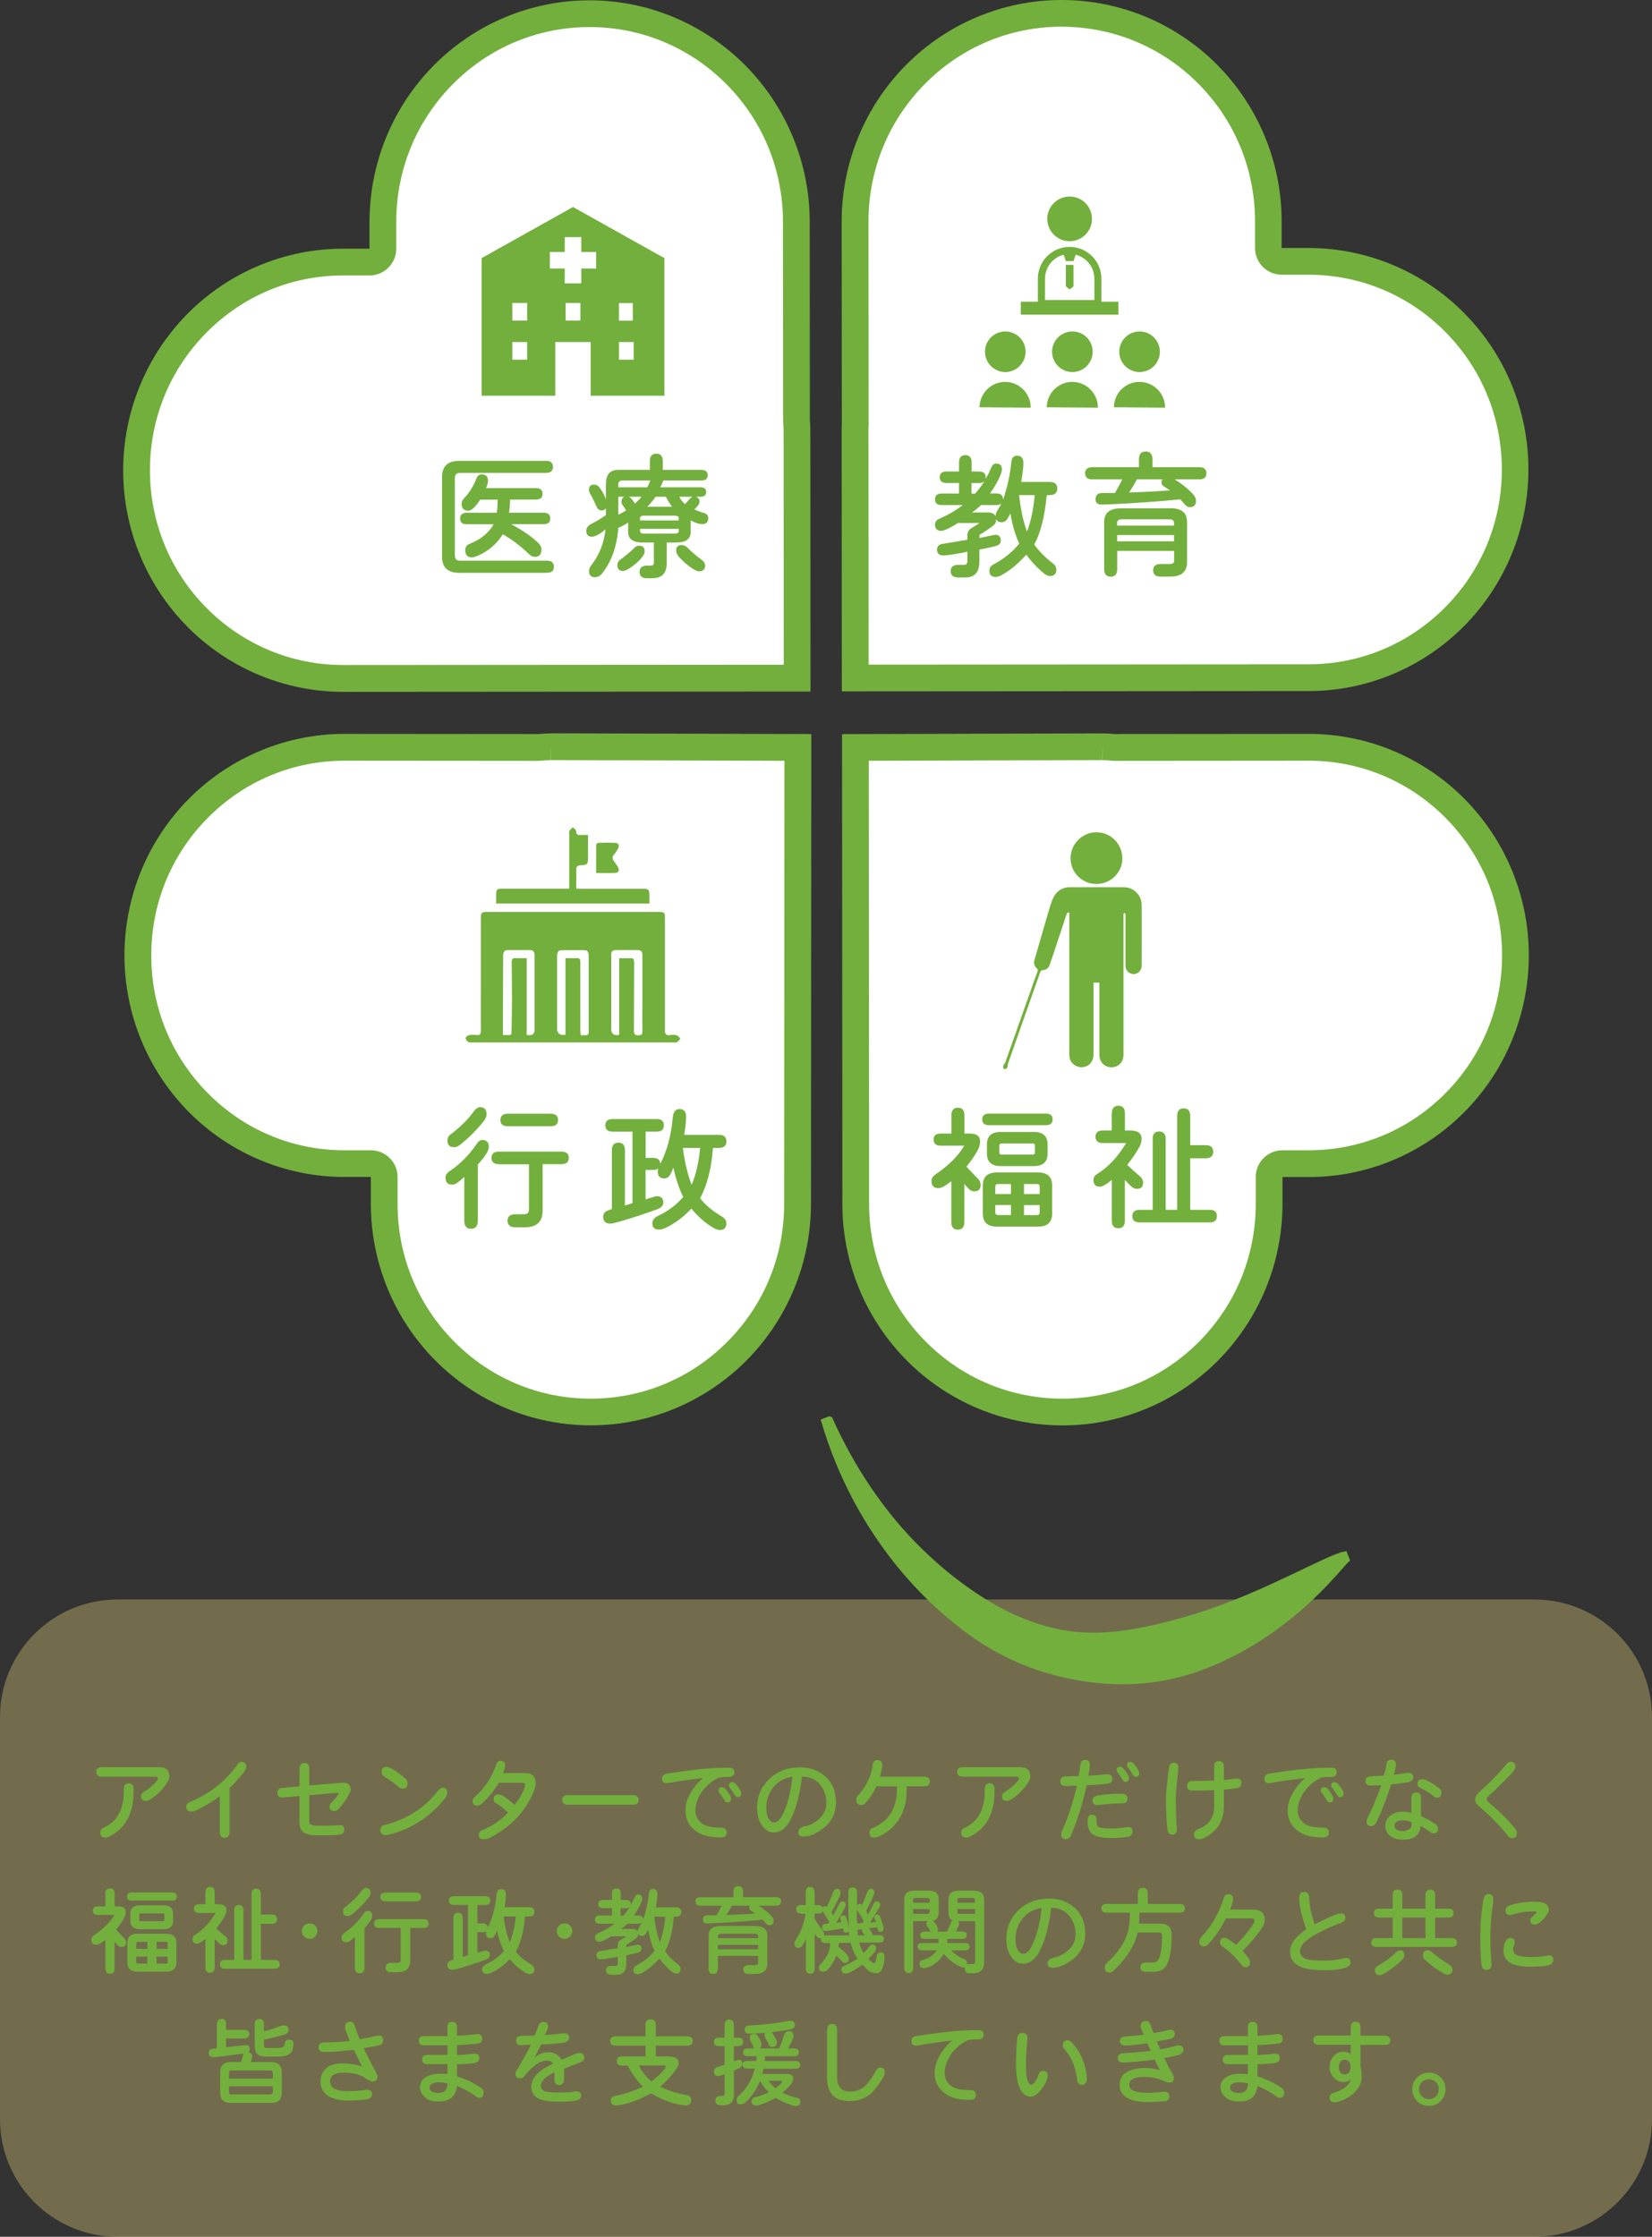 <?xml version="1.0" encoding="UTF-8"?><svg xmlns="http://www.w3.org/2000/svg" viewBox="0 0 210 284.31"><rect x="0" y="0" width="210" height="284.31" fill="#333333" stroke="none"/><defs><style>.d{fill:#fff;}.e{stroke:#73af3d;stroke-miterlimit:10;stroke-width:.89px;}.e,.f{fill:#73af3d;}.g{fill:#ffed84;opacity:.31;}</style></defs><g id="a"/><g id="b"><g id="c"><path class="g" d="M27.03,203.31H14.94c-8.25,0-14.94,6.69-14.94,14.94v51.12c0,8.25,6.69,14.94,14.94,14.94H195.06c8.25,0,14.94-6.69,14.94-14.94v-51.12c0-8.25-6.69-14.94-14.94-14.94H38.4"/><g><path class="f" d="M12.97,225.84c-.48,0-.73-.2-.73-.61s.24-.61,.73-.61h7.27c.86,0,1.29,.39,1.29,1.17,0,.17-.05,.36-.15,.57-.52,.91-1.26,1.68-2.21,2.33-.22,.15-.43,.22-.63,.22-.41,0-.61-.2-.61-.6,0-.23,.12-.41,.38-.56,.69-.42,1.24-.89,1.66-1.42,.07-.09,.11-.18,.11-.29,0-.14-.11-.21-.33-.21h-6.76Zm2.77,1.86v-.29c0-.49,.21-.74,.62-.74s.62,.25,.62,.74v.3c0,2.79-1.03,4.7-3.09,5.72-.17,.09-.33,.14-.47,.14-.45,0-.67-.21-.67-.64,0-.27,.14-.47,.42-.6,1.71-.78,2.57-2.32,2.57-4.63Z"/><path class="f" d="M24.92,230.12c-.23,.1-.42,.15-.57,.15-.45,0-.67-.21-.67-.64,0-.27,.14-.45,.43-.56,2.52-1.05,4.55-2.64,6.08-4.79,.16-.22,.32-.33,.48-.33,.43,0,.64,.21,.64,.64,0,.15-.09,.35-.27,.61-.51,.68-1.13,1.37-1.86,2.07v5.59c0,.49-.21,.74-.62,.74s-.62-.25-.62-.74v-4.56c-.98,.73-1.98,1.34-3.02,1.82Z"/><path class="f" d="M38.08,224.84c0-.5,.21-.75,.64-.75,.4,0,.6,.25,.6,.75v2.11l4.28-.36c.66,0,.98,.31,.98,.94,0,.1-.05,.24-.15,.42-.35,.68-.8,1.33-1.36,1.96-.18,.2-.36,.29-.55,.29-.42,0-.63-.19-.63-.57,0-.17,.09-.35,.27-.54,.58-.62,.87-.98,.87-1.08,0-.09-.04-.13-.12-.13l-3.59,.3v3.39c0,.33,.31,.49,.94,.49h1.32c.53,0,1.05-.03,1.57-.08,.41,0,.61,.18,.61,.55,0,.4-.2,.62-.61,.67-.45,.05-.95,.08-1.52,.08h-1.54c-1.34,0-2.02-.53-2.02-1.59v-3.4l-2.17,.19c-.42,0-.63-.2-.63-.59s.21-.61,.63-.64l2.17-.19v-2.21Z"/><path class="f" d="M49.64,233.16c-.23,.06-.43,.09-.59,.09-.47,0-.7-.22-.7-.66,0-.34,.19-.55,.57-.63,2.75-.68,4.98-2.1,6.69-4.27,.24-.3,.45-.46,.63-.46,.41,0,.61,.2,.61,.59,0,.26-.08,.49-.23,.69-1.85,2.34-4.18,3.89-6.98,4.64Zm-.07-8.46c.69,.33,1.36,.8,2.02,1.43,.14,.14,.21,.34,.21,.61,0,.41-.21,.61-.64,.61-.18,0-.36-.08-.54-.25-.54-.48-1.12-.9-1.73-1.25-.26-.15-.39-.35-.39-.61,0-.44,.21-.66,.63-.66,.14,0,.29,.04,.45,.12Z"/><path class="f" d="M66.75,225.38c.9,0,1.35,.43,1.35,1.29,0,.16-.05,.41-.15,.73-.96,2.67-2.88,4.75-5.74,6.23-.2,.1-.44,.15-.71,.15-.43,0-.64-.19-.64-.57,0-.27,.15-.46,.45-.59,1.27-.51,2.36-1.25,3.27-2.23-.51-.5-1.02-.89-1.52-1.18-.21-.12-.32-.29-.32-.5,0-.42,.21-.63,.63-.63,.16,0,.34,.06,.56,.19,.48,.3,.97,.68,1.49,1.14,.58-.73,.99-1.44,1.24-2.11,.05-.17,.08-.32,.08-.46,0-.16-.09-.23-.27-.23h-3.08c-.58,.99-1.28,1.86-2.1,2.6-.22,.2-.42,.3-.61,.3-.41,0-.61-.19-.61-.56,0-.2,.09-.38,.27-.54,1.25-1.08,2.17-2.46,2.75-4.15,.09-.3,.26-.45,.5-.45,.43,0,.64,.21,.64,.64,0,.12-.1,.43-.29,.93h2.81Z"/><path class="f" d="M71.47,228.78c0-.41,.24-.61,.73-.61h8.25c.48,0,.73,.2,.73,.61s-.24,.61-.73,.61h-8.25c-.48,0-.73-.2-.73-.61Z"/><path class="f" d="M85.37,226.57c-.29,.05-.5,.08-.64,.08-.38,0-.56-.2-.56-.6,0-.34,.21-.54,.63-.61,1.42-.23,2.98-.44,4.66-.61,.92-.09,1.99-.14,3.21-.14,.45,0,.68,.19,.68,.56,0,.41-.23,.61-.68,.61-.36,0-.76,.02-1.2,.05-.91,.41-1.65,1.02-2.24,1.83-.55,.81-.83,1.61-.83,2.39,0,.7,.3,1.27,.89,1.69,.47,.33,1.26,.49,2.37,.49,.48,0,.71,.21,.71,.62s-.25,.62-.76,.62c-1.33,0-2.34-.24-3.05-.73-.95-.65-1.43-1.55-1.43-2.7,0-.8,.27-1.62,.8-2.48,.39-.61,.87-1.16,1.43-1.64-1.34,.16-2.67,.34-4,.56Zm6.83,.79c.22,.27,.41,.53,.57,.8,.11,.17,.16,.34,.16,.49,0,.3-.15,.45-.46,.45-.16,0-.29-.11-.41-.33-.17-.27-.35-.54-.54-.79-.12-.14-.18-.27-.18-.38,0-.29,.16-.43,.47-.43,.12,0,.25,.06,.38,.19Zm.93-.83c.11,0,.23,.07,.38,.21,.23,.25,.43,.53,.6,.83,.08,.15,.12,.28,.12,.39,0,.32-.16,.48-.47,.48-.12,0-.25-.11-.38-.33-.17-.27-.35-.54-.54-.79-.12-.13-.18-.26-.18-.38,0-.28,.16-.42,.47-.42Z"/><path class="f" d="M100.27,231.68c-.52,.83-1.16,1.24-1.92,1.24-.67,0-1.22-.38-1.65-1.15-.3-.52-.46-1.19-.46-1.99,0-1.42,.5-2.62,1.5-3.61,1.05-1.02,2.35-1.52,3.89-1.52,1.62,0,2.89,.57,3.8,1.71,.56,.73,.84,1.66,.84,2.77,0,1.19-.43,2.19-1.3,3-1.02,.88-1.97,1.31-2.84,1.31-.43,0-.64-.19-.64-.56s.27-.62,.81-.73c.79-.18,1.46-.55,2-1.12,.5-.52,.75-1.15,.75-1.9,0-.81-.23-1.53-.7-2.16-.55-.73-1.34-1.12-2.39-1.17-.33,2.61-.89,4.57-1.69,5.88Zm-2.02-4.43c-.56,.73-.84,1.58-.84,2.53,0,.52,.08,.95,.23,1.29,.23,.39,.47,.59,.74,.59,.38,0,.73-.29,1.03-.86,.66-1.24,1.11-2.89,1.32-4.96-1.06,.16-1.89,.62-2.48,1.41Z"/><path class="f" d="M110.92,224.34c.06-.41,.27-.62,.61-.62,.42,0,.63,.21,.63,.63,0,.25-.1,.74-.3,1.48h5.6c.48,0,.73,.2,.73,.61s-.24,.61-.73,.61h-2.21v.49c0,2.74-1.14,4.69-3.41,5.84-.27,.13-.5,.2-.68,.2-.43,0-.64-.21-.64-.62,0-.3,.15-.5,.45-.62,2.03-.88,3.05-2.52,3.05-4.93v-.35h-2.61c-.39,.84-.86,1.54-1.39,2.1-.17,.18-.36,.27-.55,.27-.42,0-.63-.22-.63-.67,0-.2,.06-.36,.18-.48,1.05-1.13,1.69-2.44,1.93-3.93Z"/><path class="f" d="M122.41,225.84c-.48,0-.73-.2-.73-.61s.24-.61,.73-.61h7.27c.86,0,1.29,.39,1.29,1.17,0,.17-.05,.36-.15,.57-.52,.91-1.26,1.68-2.21,2.33-.22,.15-.43,.22-.63,.22-.41,0-.61-.2-.61-.6,0-.23,.12-.41,.38-.56,.69-.42,1.24-.89,1.66-1.42,.07-.09,.11-.18,.11-.29,0-.14-.11-.21-.33-.21h-6.76Zm2.77,1.86v-.29c0-.49,.21-.74,.62-.74s.62,.25,.62,.74v.3c0,2.79-1.03,4.7-3.09,5.72-.17,.09-.33,.14-.47,.14-.45,0-.67-.21-.67-.64,0-.27,.14-.47,.42-.6,1.71-.78,2.57-2.32,2.57-4.63Z"/><path class="f" d="M137.33,224.39c.05-.47,.25-.7,.61-.7,.41,0,.61,.21,.61,.64,0,.21-.06,.67-.19,1.37,.65-.03,1.42-.09,2.32-.19,.48,0,.73,.2,.73,.6,0,.37-.23,.57-.7,.62-.84,.09-1.7,.15-2.58,.19-.47,2.2-1.12,4.31-1.97,6.33-.14,.34-.36,.52-.66,.52-.4,0-.6-.2-.6-.61,0-.16,.05-.33,.14-.52,.78-1.77,1.4-3.66,1.85-5.67-.77,.03-1.25,.05-1.44,.05-.44,0-.66-.2-.66-.61s.25-.61,.75-.61c.3,0,.82-.02,1.58-.05,.08-.48,.14-.93,.2-1.36Zm1.5,6.28c.38,0,.56,.22,.56,.66,0,.41,.05,.68,.15,.81,.17,.18,.73,.27,1.68,.27,.74,0,1.45-.06,2.13-.19,.42,0,.63,.19,.63,.56s-.22,.62-.66,.7c-.64,.09-1.35,.14-2.13,.14-1.2,0-2.01-.2-2.43-.59-.34-.33-.5-.79-.5-1.39v-.27c0-.47,.19-.7,.56-.7Zm3.7-2.67c.53,0,.8,.2,.8,.61s-.23,.61-.7,.61c-.98,0-2,.08-3.05,.23-.47,0-.7-.19-.7-.56s.21-.59,.63-.66c.95-.16,1.95-.23,3.02-.23Zm.26-3.22c.22,.25,.41,.51,.57,.77,.09,.16,.14,.3,.14,.45,0,.33-.14,.49-.43,.49-.16,0-.29-.11-.41-.33-.16-.27-.34-.54-.54-.79-.12-.14-.18-.27-.18-.38,0-.29,.16-.43,.47-.43,.12,0,.25,.07,.38,.21Zm.93-.83c.11,0,.23,.07,.38,.21,.23,.25,.43,.53,.6,.83,.08,.15,.12,.28,.12,.39,0,.32-.16,.48-.47,.48-.12,0-.25-.11-.38-.33-.16-.27-.34-.54-.54-.79-.12-.13-.18-.26-.18-.38,0-.28,.16-.42,.47-.42Z"/><path class="f" d="M149.55,231.73c.03,.39,.05,.66,.05,.8,0,.44-.2,.66-.61,.66-.34,0-.54-.25-.6-.75-.12-1.27-.18-2.47-.18-3.61,0-.77,.12-2.12,.38-4.03,.06-.5,.27-.75,.61-.75,.39,0,.59,.2,.59,.59,0,.17-.02,.4-.05,.68-.19,1.66-.28,2.81-.28,3.47,0,1.19,.03,2.17,.09,2.95Zm4.78-7.17c0-.47,.21-.7,.62-.7s.62,.23,.62,.7v1.69c.36-.02,.75-.07,1.17-.14,.19-.03,.31-.05,.38-.05,.47,0,.7,.19,.7,.56,0,.35-.2,.57-.61,.66-.53,.09-1.08,.16-1.64,.19v2.2c0,1.75-.8,3.05-2.39,3.89-.3,.16-.54,.23-.7,.23-.48,0-.71-.2-.71-.6,0-.34,.22-.59,.67-.76,1.27-.5,1.9-1.42,1.9-2.77v-2.11c-.84,.03-1.76,.05-2.74,.05-.47,0-.7-.2-.7-.61s.23-.61,.7-.61c.92,0,1.84-.02,2.74-.05v-1.78Z"/><path class="f" d="M161.93,226.57c-.29,.05-.5,.08-.64,.08-.38,0-.56-.2-.56-.6,0-.34,.21-.54,.63-.61,1.42-.23,2.98-.44,4.66-.61,.92-.09,1.99-.14,3.21-.14,.45,0,.68,.19,.68,.56,0,.41-.23,.61-.68,.61-.36,0-.76,.02-1.2,.05-.91,.41-1.65,1.02-2.24,1.83-.55,.81-.83,1.61-.83,2.39,0,.7,.3,1.27,.89,1.69,.47,.33,1.26,.49,2.37,.49,.48,0,.71,.21,.71,.62s-.25,.62-.76,.62c-1.33,0-2.34-.24-3.05-.73-.95-.65-1.43-1.55-1.43-2.7,0-.8,.27-1.62,.8-2.48,.39-.61,.87-1.16,1.43-1.64-1.34,.16-2.67,.34-4,.56Zm6.83,.79c.22,.27,.41,.53,.57,.8,.11,.17,.16,.34,.16,.49,0,.3-.15,.45-.46,.45-.16,0-.29-.11-.41-.33-.17-.27-.35-.54-.54-.79-.12-.14-.18-.27-.18-.38,0-.29,.16-.43,.47-.43,.12,0,.25,.06,.38,.19Zm.93-.83c.11,0,.23,.07,.38,.21,.23,.25,.43,.53,.6,.83,.08,.15,.12,.28,.12,.39,0,.32-.16,.48-.47,.48-.12,0-.25-.11-.38-.33-.17-.27-.35-.54-.54-.79-.12-.13-.18-.26-.18-.38,0-.28,.16-.42,.47-.42Z"/><path class="f" d="M176.23,224.3c.07-.42,.27-.63,.59-.63,.42,0,.63,.2,.63,.61,0,.23-.09,.66-.27,1.3,.61-.06,1.1-.13,1.48-.2,.16-.03,.29-.05,.38-.05,.41,0,.61,.2,.61,.6,0,.3-.2,.49-.61,.59-.64,.12-1.37,.22-2.19,.28-.56,1.73-1.18,3.32-1.85,4.77-.16,.36-.41,.54-.75,.54s-.53-.2-.53-.6c0-.13,.06-.32,.19-.57,.62-1.25,1.18-2.6,1.68-4.04-.57,.04-1.01,.06-1.32,.06-.47,0-.7-.19-.7-.57s.23-.59,.7-.61c.62-.02,1.17-.05,1.64-.09,.13-.49,.25-.95,.34-1.37Zm3.19,4.24c0-.47,.2-.7,.61-.7s.61,.23,.61,.7v2.3c.8,.37,1.42,.72,1.88,1.05,.19,.16,.28,.32,.28,.49,0,.44-.19,.66-.56,.66-.16,0-.31-.06-.47-.19-.29-.23-.68-.48-1.17-.77-.07,.62-.29,1.06-.66,1.34-.38,.28-.92,.42-1.64,.42-.59,0-1.09-.14-1.5-.42-.47-.32-.7-.76-.7-1.31,0-.52,.2-.95,.61-1.31,.39-.34,.92-.52,1.59-.52,.43,0,.8,.05,1.12,.16v-1.9Zm-1.12,2.84c-.33,0-.56,.05-.7,.14-.22,.14-.33,.33-.33,.56,0,.2,.11,.38,.33,.52,.15,.09,.37,.14,.66,.14,.3,0,.57-.06,.8-.19,.25-.14,.38-.33,.38-.56v-.38c-.4-.16-.77-.23-1.12-.23Zm2.46-5.23c.14,0,.31,.04,.52,.11,.63,.3,1.21,.66,1.72,1.1,.16,.14,.23,.29,.23,.45,0,.46-.18,.69-.54,.69-.16,0-.32-.07-.47-.2-.5-.41-1.06-.77-1.68-1.05-.23-.11-.35-.27-.35-.48,0-.41,.19-.61,.56-.61Z"/><path class="f" d="M187.52,228.72c0-.31,.19-.64,.56-.97,1.22-1.08,2.33-2.21,3.33-3.41,.21-.27,.41-.41,.61-.41,.41,0,.61,.21,.61,.62,0,.23-.11,.46-.33,.7-1.05,1.12-2.1,2.15-3.14,3.09-.12,.12-.19,.23-.19,.35,0,.11,.11,.26,.33,.45,1.1,.91,2.18,1.97,3.23,3.19,.19,.21,.28,.45,.28,.7,0,.41-.2,.62-.61,.62-.21,0-.4-.12-.56-.36-1.05-1.32-2.24-2.53-3.56-3.63-.38-.31-.56-.62-.56-.94Z"/><path class="f" d="M14.56,243.4h-2.13c-.42,0-.63-.18-.63-.54s.21-.54,.63-.54h.96v-1.62c0-.45,.2-.68,.59-.68s.59,.23,.59,.68v1.62h.47c.62,0,.94,.23,.94,.7,0,.26-.06,.51-.19,.75-.22,.42-.56,.92-1.03,1.5,.38,.41,.72,.77,1.03,1.08,.16,.16,.23,.34,.23,.56,0,.38-.19,.56-.56,.56-.18,0-.34-.06-.47-.19-.16-.16-.3-.31-.42-.47v3.4c0,.45-.2,.68-.59,.68s-.59-.23-.59-.68v-3.63c-.27,.2-.47,.34-.61,.42-.2,.12-.39,.19-.56,.19-.41,0-.61-.22-.61-.66,0-.22,.14-.42,.42-.61,1.12-.75,1.97-1.59,2.53-2.53Zm1.59-2.34c0-.34,.2-.52,.61-.52h5.11c.41,0,.61,.17,.61,.52s-.2,.52-.61,.52h-5.11c-.41,0-.61-.17-.61-.52Zm1.31,4.73h3.7c.84,0,1.27,.39,1.27,1.17v2.48c0,.78-.42,1.17-1.27,1.17h-3.7c-.84,0-1.27-.39-1.27-1.17v-2.48c0-.78,.42-1.17,1.27-1.17Zm-.89-1.69v-.8c0-.75,.41-1.12,1.22-1.12h3c.81,0,1.22,.38,1.22,1.12v.8c0,.75-.41,1.12-1.22,1.12h-3c-.81,0-1.22-.38-1.22-1.12Zm2.16,2.72h-1.17c-.16,0-.23,.08-.23,.23v.66h1.41v-.89Zm-1.17,2.77h1.17v-.89h-1.41v.66c0,.16,.08,.23,.23,.23Zm3.33-5.58v-.61c0-.12-.06-.19-.19-.19h-2.81c-.12,0-.19,.06-.19,.19v.61c0,.12,.06,.19,.19,.19h2.81c.12,0,.19-.06,.19-.19Zm.42,3.7v-.66c0-.16-.08-.23-.23-.23h-1.17v.89h1.41Zm-.23,1.88c.16,0,.23-.08,.23-.23v-.66h-1.41v.89h1.17Z"/><path class="f" d="M26.11,240.52c0-.45,.2-.68,.59-.68s.59,.23,.59,.68v1.52h.47c.69,0,1.03,.25,1.03,.75,0,.23-.06,.46-.19,.7-.27,.5-.63,1.04-1.1,1.62,.38,.35,.76,.7,1.16,1.03,.18,.16,.27,.34,.27,.52,0,.39-.18,.59-.54,.59-.19,0-.35-.06-.49-.19-.18-.16-.38-.36-.61-.61v3.63c0,.45-.2,.68-.59,.68s-.59-.23-.59-.68v-3.63c-.22,.19-.44,.34-.66,.47-.16,.09-.3,.14-.42,.14-.38,0-.56-.2-.56-.61,0-.21,.11-.38,.33-.52,.98-.6,1.86-1.52,2.61-2.77h-2.1c-.44,0-.66-.19-.66-.56s.22-.56,.66-.56h.8v-1.52Zm3.66,2.3c0-.45,.2-.68,.59-.68s.59,.23,.59,.68v6.3h1.03v-8.37c0-.45,.2-.68,.59-.68s.59,.23,.59,.68v2.6h1.38c.45,0,.68,.2,.68,.59s-.23,.59-.68,.59h-1.38v4.59h1.73c.44,0,.66,.19,.66,.56s-.22,.56-.66,.56h-6.28c-.44,0-.66-.19-.66-.56s.22-.56,.66-.56h1.17v-6.3Z"/><path class="f" d="M40.06,244.76c.19,.19,.28,.42,.28,.7s-.09,.52-.28,.7-.42,.28-.7,.28-.52-.09-.7-.28-.28-.42-.28-.7,.09-.52,.28-.7,.42-.28,.7-.28,.52,.09,.7,.28Z"/><path class="f" d="M46.71,242.9c.41,0,.61,.2,.61,.61,0,.16-.06,.35-.19,.56-.21,.34-.48,.68-.8,1.02v5c0,.48-.2,.73-.61,.73s-.61-.24-.61-.73v-3.9c-.19,.19-.41,.37-.67,.55-.14,.09-.28,.14-.41,.14-.41,0-.61-.21-.61-.64,0-.22,.14-.42,.42-.6,.92-.62,1.71-1.42,2.37-2.38,.16-.24,.32-.36,.49-.36Zm-.81-2.47c.22-.3,.43-.46,.62-.46,.39,0,.59,.21,.59,.63,0,.18-.08,.38-.23,.59-.63,.8-1.36,1.52-2.17,2.16-.18,.13-.35,.2-.5,.2-.41,0-.61-.2-.61-.6,0-.24,.1-.43,.3-.56,.81-.61,1.48-1.26,2-1.96Zm2.33,4.63c-.45,0-.68-.19-.68-.56s.23-.56,.68-.56h5.58c.45,0,.68,.19,.68,.56s-.23,.56-.68,.56h-1.66v4.12c0,1-.53,1.5-1.59,1.5h-.84c-.47,0-.7-.2-.7-.59s.23-.59,.7-.59h.75c.31,0,.47-.14,.47-.42v-4.03h-2.7Zm4.62-4.5c.45,0,.68,.19,.68,.56s-.23,.56-.68,.56h-3.82c-.45,0-.68-.19-.68-.56s.23-.56,.68-.56h3.82Z"/><path class="f" d="M57.64,243.81c0-.45,.2-.68,.59-.68s.59,.23,.59,.68v4.92c.21-.06,.44-.13,.68-.21v-6.38h-1.78c-.44,0-.66-.19-.66-.56s.22-.56,.66-.56h3.94c.44,0,.66,.19,.66,.56s-.22,.56-.66,.56h-.98v2.34h.68c.42,0,.63,.18,.63,.54,.62-1.2,.99-2.58,1.12-4.15,.05-.5,.25-.75,.61-.75,.39,0,.59,.22,.59,.66,0,.23-.02,.51-.05,.83-.04,.3-.08,.57-.12,.81h3.12c.45,0,.68,.2,.68,.59s-.23,.59-.68,.59h-.53c-.13,1.81-.52,3.31-1.15,4.49,.47,.59,1.11,1.13,1.92,1.61,.29,.17,.43,.38,.43,.61,0,.41-.19,.61-.57,.61-.16,0-.32-.05-.5-.14-.73-.41-1.42-.99-2.06-1.76-.73,.77-1.53,1.36-2.39,1.75-.2,.08-.37,.12-.52,.12-.41,0-.61-.19-.61-.57,0-.25,.16-.46,.47-.62,.94-.44,1.71-1.01,2.31-1.71-.37-.73-.66-1.6-.88-2.61-.09,.23-.18,.42-.27,.59-.12,.25-.31,.38-.56,.38-.38,0-.57-.2-.57-.61,0-.09,.02-.18,.05-.27-.11,.09-.27,.13-.47,.13h-.68v2.62c.2-.05,.41-.12,.61-.19,.18-.06,.32-.09,.42-.09,.38,0,.56,.19,.56,.56,0,.27-.19,.47-.56,.61-1.11,.4-2.22,.76-3.33,1.08-.44,.12-.72,.19-.84,.19-.44,0-.66-.2-.66-.61,0-.28,.14-.47,.42-.56,.11-.04,.23-.08,.35-.13v-5.24Zm7.16,3.08c.39-.91,.64-2,.76-3.29h-1.55c.16,1.25,.42,2.35,.79,3.29Z"/><path class="f" d="M72.46,244.76c.19,.19,.28,.42,.28,.7s-.09,.52-.28,.7-.42,.28-.7,.28-.52-.09-.7-.28-.28-.42-.28-.7,.09-.52,.28-.7,.42-.28,.7-.28,.52,.09,.7,.28Z"/><path class="f" d="M76.01,245.74c.78-.33,1.48-.73,2.11-1.22h-1.88c-.41,0-.61-.17-.61-.52s.2-.52,.61-.52h1.55v-.94h-1.12c-.41,0-.61-.17-.61-.52s.2-.52,.61-.52h1.12v-.8c0-.44,.19-.66,.56-.66s.56,.22,.56,.66v.8h.66c.41,0,.61,.17,.61,.52v.14c.19-.32,.36-.66,.52-1.03,.09-.22,.23-.33,.42-.33,.34,0,.52,.17,.52,.52,0,.12-.03,.26-.09,.42-.22,.56-.55,1.14-.98,1.73h.56c.41,0,.61,.17,.61,.52v.05c.39-1.11,.64-2.23,.75-3.38,.04-.38,.21-.56,.52-.56,.38,0,.56,.22,.56,.66,0,.22-.02,.45-.05,.7-.05,.38-.09,.7-.14,.98h2.55c.45,0,.68,.2,.68,.59s-.23,.59-.68,.59h-.27c-.18,1.92-.55,3.39-1.12,4.41,.44,.61,.99,1.17,1.66,1.68,.21,.16,.32,.34,.32,.54,0,.4-.18,.6-.55,.6-.16,0-.34-.07-.53-.21-.58-.46-1.12-1.02-1.62-1.69-.79,.86-1.56,1.48-2.32,1.88-.16,.07-.3,.11-.42,.11-.38,0-.56-.18-.56-.55,0-.26,.14-.45,.42-.59,.91-.48,1.66-1.09,2.26-1.83-.34-.7-.61-1.6-.81-2.7-.08,.18-.17,.35-.28,.52-.12,.19-.3,.28-.52,.28-.23,0-.39-.09-.47-.28,0,.23-.06,.41-.19,.52-.36,.3-.8,.59-1.31,.89v.28c.4-.08,.77-.16,1.12-.23,.14-.03,.25-.05,.33-.05,.31,0,.47,.17,.47,.52,0,.23-.14,.39-.42,.47-.45,.12-.95,.23-1.5,.33v1.08c0,.94-.42,1.41-1.27,1.41h-.66c-.44,0-.66-.19-.66-.56s.22-.56,.66-.56h.56c.19,0,.28-.12,.28-.38v-.8c-.43,.09-.96,.19-1.59,.28-.23,.03-.41,.05-.56,.05-.38,0-.56-.17-.56-.52,0-.3,.16-.47,.47-.52,.85-.14,1.6-.27,2.25-.38v-.38c0-.32,.14-.55,.42-.7,.23-.12,.45-.27,.66-.42h-1.92c-.38,.24-.73,.43-1.03,.56-.22,.09-.38,.14-.47,.14-.38,0-.56-.19-.56-.56,0-.24,.12-.41,.38-.52Zm3.23-2.25c.29-.32,.57-.7,.84-1.12-.09,.12-.27,.19-.52,.19h-.66v.94h.33Zm1.17,1.69c.3,0,.52,.11,.66,.33,0-.17,.05-.33,.14-.47,.15-.23,.27-.45,.38-.66-.1,.09-.26,.14-.47,.14h-1.36c-.23,.22-.5,.44-.8,.66h1.45Zm4.16-1.55h-1.39c.12,1.23,.36,2.31,.7,3.26,.35-.91,.58-1.99,.69-3.26Z"/><path class="f" d="M94.45,241.15h4.2c.42,0,.63,.18,.63,.54s-.21,.54-.63,.54h-2.23c.71,.44,1.27,.89,1.69,1.36,.16,.17,.23,.36,.23,.56,0,.38-.19,.56-.56,.56-.15,0-.29-.08-.42-.23-.17-.2-.31-.36-.42-.47-2.05,.2-3.98,.34-5.81,.42-.66,.03-1.07,.05-1.22,.05-.38,0-.56-.16-.56-.47,0-.38,.19-.56,.56-.56h1.17c.27-.46,.48-.87,.66-1.22h-2.7c-.42,0-.63-.18-.63-.54s.21-.54,.63-.54h4.2v-.7c0-.47,.2-.7,.61-.7s.61,.23,.61,.7v.7Zm1.59,3.66c1,0,1.5,.41,1.5,1.22v3.56c0,.88-.5,1.31-1.5,1.31h-.89c-.44,0-.66-.19-.66-.56s.22-.56,.66-.56h.8c.28,0,.42-.09,.42-.28v-.89h-5.11v1.62c0,.45-.2,.68-.59,.68s-.59-.23-.59-.68v-4.2c0-.81,.5-1.22,1.5-1.22h4.45Zm-4.78,1.55h5.11v-.23c0-.22-.14-.33-.42-.33h-4.27c-.28,0-.42,.11-.42,.33v.23Zm0,1.41h5.11v-.56h-5.11v.56Zm1.08-4.36c1.45-.05,2.67-.11,3.66-.19-.23-.16-.41-.28-.56-.38-.12-.09-.19-.2-.19-.33s.03-.23,.09-.28h-2.3c-.21,.39-.45,.78-.7,1.17Z"/><path class="f" d="M101.87,243.23c-.44,0-.66-.18-.66-.54s.22-.54,.66-.54h.56v-1.62c0-.45,.19-.68,.56-.68s.56,.23,.56,.68v1.62h.45c.27,0,.47,.11,.59,.33,.06-.12,.16-.19,.29-.19,.12,0,.2,.01,.26,.04,.29-.63,.54-1.24,.76-1.82,.11-.28,.27-.42,.49-.42,.3,0,.45,.16,.45,.48,0,.16-.06,.38-.19,.64-.33,.69-.65,1.3-.96,1.83l.21,.46c.28-.5,.55-1.01,.8-1.54,.09-.19,.21-.28,.38-.28,.28,0,.42,.14,.42,.42,0,.12-.03,.25-.09,.38-.34,.62-.71,1.26-1.12,1.92l.67-.08c-.05-.15-.1-.31-.15-.48,0-.25,.12-.38,.38-.38,.18,0,.31,.09,.39,.28,.15,.44,.26,.84,.34,1.22-.05-.96-.08-1.79-.08-2.47v-1.92c0-.45,.18-.67,.55-.67s.55,.22,.55,.67v1.63c.09-.12,.2-.19,.33-.19,.12,0,.23,.04,.32,.12,.24-.55,.46-1.09,.66-1.62,.1-.28,.26-.42,.47-.42,.28,0,.42,.15,.42,.46,0,.09-.05,.25-.14,.48-.27,.62-.57,1.23-.89,1.84l.23,.49c.27-.48,.5-.93,.7-1.35,.1-.22,.23-.33,.38-.33,.31,0,.47,.14,.47,.42,0,.11-.04,.23-.11,.36-.36,.61-.76,1.25-1.2,1.91l.76-.06c-.06-.2-.12-.39-.19-.56,0-.26,.11-.39,.33-.39,.2,0,.33,.09,.41,.28,.16,.43,.29,.82,.38,1.17,.02,.12,.04,.21,.04,.28,0,.31-.14,.47-.42,.47-.18,0-.29-.11-.33-.33l-.05-.25-1.08,.12c.31,.38,.47,.64,.47,.77v.11h.87c.39,0,.59,.16,.59,.47s-.2,.47-.59,.47h-2.54c.1,.48,.29,.92,.56,1.34,.27-.27,.5-.55,.69-.82,.12-.19,.25-.28,.39-.28,.34,0,.5,.17,.5,.52,0,.13-.06,.29-.19,.46-.24,.3-.51,.59-.8,.87,.34,.35,.58,.53,.7,.53,.11,0,.19-.07,.23-.22,.06-.17,.11-.39,.14-.67,.04-.33,.2-.49,.47-.49,.34,0,.52,.19,.52,.56,0,.26-.03,.53-.08,.81-.09,.38-.2,.69-.35,.95-.12,.22-.34,.33-.63,.33s-.56-.07-.82-.22c-.31-.23-.62-.53-.93-.89-.48,.38-.98,.7-1.5,.96-.25,.12-.45,.18-.61,.18-.38,0-.56-.16-.56-.48,0-.23,.12-.39,.38-.5,.58-.25,1.14-.55,1.68-.91-.41-.55-.7-1.22-.89-1.99h-1.49l-.05,.52c.47,.34,.84,.69,1.12,1.03,.12,.16,.19,.32,.19,.47,0,.34-.17,.52-.52,.52-.12,0-.25-.08-.38-.23-.19-.23-.41-.46-.68-.69-.25,.65-.62,1.24-1.1,1.77-.18,.19-.38,.28-.6,.28-.35,0-.53-.18-.53-.55,0-.14,.09-.3,.28-.49,.78-.83,1.17-1.7,1.17-2.61h-.59c-.39,0-.59-.16-.59-.47v-.14h-.14c-.2,0-.42-.19-.66-.56v4.38c0,.45-.19,.68-.56,.68s-.56-.23-.56-.68v-3.73c-.14,.33-.28,.6-.42,.82-.14,.2-.31,.3-.52,.3-.34,0-.52-.18-.52-.55,0-.13,.06-.29,.19-.48,.65-.99,1.05-2.09,1.22-3.28h-.52Zm6.08,2.77c-.02-.19-.04-.39-.04-.61-.05,.19-.16,.28-.33,.28-.19,0-.3-.07-.33-.22l-.09-.34c-1.26,.22-1.98,.33-2.17,.33-.34,0-.5-.16-.5-.47,0-.26,.16-.4,.47-.43l.33-.04,.14-.19c-.27-.45-.55-.9-.84-1.36-.12,.19-.32,.28-.59,.28h-.45v.66c.38,.62,.75,1.16,1.12,1.64,.06,.08,.09,.23,.09,.47h3.18Zm1.7-1.59l.14-.23c-.23-.45-.53-.94-.88-1.45,0,.64,.01,1.22,.04,1.75l.7-.06Zm.26,1.59c-.07-.12-.14-.21-.2-.29-.09-.12-.14-.24-.14-.35v-.14l-.57,.05c0,.24,.03,.49,.06,.74h.86Z"/><path class="f" d="M119.09,244.81c.09,.13,.14,.26,.14,.38,0,.13-.03,.24-.09,.33h1.24c.21-.42,.37-.78,.47-1.08,.07-.21,.16-.32,.28-.33-.38-.17-.56-.5-.56-.98v-1.69c0-.75,.44-1.12,1.31-1.12h1.88c.89,0,1.34,.38,1.34,1.12v7.97c0,.94-.46,1.41-1.38,1.41h-.41c-.45,0-.67-.19-.67-.57,0-.09,.01-.16,.04-.21-.07,.02-.14,.04-.22,.04-.11,0-.3-.06-.56-.19-.7-.34-1.34-.85-1.92-1.55-.52,.86-1.21,1.44-2.07,1.73-.19,.06-.34,.09-.46,.09-.38,0-.56-.19-.56-.56,0-.27,.14-.43,.42-.48,.83-.23,1.42-.63,1.77-1.21h-1.84c-.39,0-.59-.16-.59-.47s.2-.47,.59-.47h2.06v-.52h-1.73c-.39,0-.59-.16-.59-.47s.2-.47,.59-.47h.75c-.12-.2-.26-.41-.42-.61-.09-.12-.14-.23-.14-.33,0-.19,.08-.31,.23-.38h-1.9v5.92c0,.46-.19,.69-.57,.69s-.57-.23-.57-.69v-8.68c0-.75,.45-1.12,1.34-1.12h1.73c.88,0,1.31,.38,1.31,1.12v1.64c0,.59-.24,.95-.73,1.09,.19,.2,.36,.41,.52,.64Zm-.91-2.95v-.33c0-.19-.09-.28-.28-.28h-1.55c-.19,0-.28,.09-.28,.28v.33h2.11Zm-.28,1.41c.19,0,.28-.09,.28-.28v-.33h-2.11v.61h1.83Zm4.76,3.7c.39,0,.59,.16,.59,.47s-.2,.47-.59,.47h-1.76c.5,.49,1.06,.87,1.68,1.12,.23,.09,.35,.27,.35,.53v.13c.06-.03,.19-.05,.38-.05h.32c.22,0,.33-.11,.33-.33v-5.11h-2.18c.09,.08,.14,.2,.14,.36,0,.12-.14,.44-.42,.95h.8c.39,0,.59,.16,.59,.47s-.2,.47-.59,.47h-1.88v.52h2.25Zm1.29-5.11v-.33c0-.19-.09-.28-.28-.28h-1.69c-.19,0-.28,.09-.28,.28v.33h2.25Zm0,.8h-2.25v.38c0,.16,.09,.23,.28,.23h1.97v-.61Z"/><path class="f" d="M131.95,248.36c-.52,.83-1.16,1.24-1.92,1.24-.67,0-1.22-.38-1.65-1.15-.3-.52-.46-1.19-.46-1.99,0-1.42,.5-2.62,1.5-3.61,1.05-1.02,2.35-1.52,3.89-1.52,1.62,0,2.89,.57,3.8,1.71,.56,.73,.84,1.66,.84,2.77,0,1.19-.43,2.19-1.3,3-1.02,.88-1.97,1.31-2.84,1.31-.43,0-.64-.19-.64-.56s.27-.62,.81-.73c.79-.18,1.46-.55,2-1.12,.5-.52,.75-1.15,.75-1.9,0-.81-.23-1.53-.7-2.16-.55-.73-1.34-1.12-2.39-1.17-.33,2.61-.89,4.57-1.69,5.88Zm-2.02-4.43c-.56,.73-.84,1.58-.84,2.53,0,.52,.08,.95,.23,1.29,.23,.39,.47,.59,.74,.59,.38,0,.73-.29,1.03-.86,.66-1.24,1.11-2.89,1.32-4.96-1.06,.16-1.89,.62-2.48,1.41Z"/><path class="f" d="M143.63,243.89v-.77h-2.95c-.45,0-.68-.19-.68-.56s.23-.56,.68-.56h3.96v-1.3c0-.5,.21-.75,.63-.75s.63,.25,.63,.75v1.3h4.05c.45,0,.68,.19,.68,.56s-.23,.56-.68,.56h-5.11c0,.5-.02,.96-.06,1.39h2.66c1,0,1.5,.47,1.5,1.41,0,1.48-.15,2.63-.45,3.46-.31,.84-.93,1.25-1.85,1.25h-.98c-.47,0-.7-.2-.7-.59s.23-.59,.7-.59h.89c.38,0,.64-.19,.81-.57,.24-.67,.36-1.63,.36-2.87,0-.25-.12-.38-.38-.38h-2.72c-.4,1.7-1.43,3.32-3.08,4.88-.15,.14-.3,.21-.45,.21-.44,0-.66-.21-.66-.64,0-.21,.1-.41,.29-.59,1.92-1.73,2.88-3.59,2.88-5.6Z"/><path class="f" d="M156.15,240.77c.4,0,.6,.23,.6,.68,0,.18-.12,.6-.38,1.27h2.88c1.01,0,1.52,.42,1.52,1.27,0,.31-.11,.64-.3,1-.65,.97-1.49,1.97-2.53,3,.31,.31,.57,.61,.77,.9,.12,.18,.19,.36,.19,.54,0,.42-.2,.63-.59,.63-.2,0-.37-.12-.52-.36-.7-.88-1.43-1.59-2.18-2.13-.34-.21-.52-.41-.52-.6,0-.44,.19-.66,.56-.66,.13,0,.29,.05,.48,.16,.34,.23,.66,.48,.97,.76,.91-.91,1.66-1.8,2.24-2.7,.07-.14,.11-.28,.11-.41,0-.19-.11-.28-.33-.28h-3.27c-.61,1.22-1.36,2.31-2.25,3.28-.19,.19-.38,.28-.56,.28-.39,0-.59-.22-.59-.66,0-.16,.12-.37,.35-.62,1.24-1.34,2.16-2.95,2.74-4.8,.1-.37,.3-.55,.59-.55Z"/><path class="f" d="M165.16,241.23c0-.5,.2-.75,.61-.75,.44,0,.66,.27,.66,.81,0,.78,.23,1.89,.68,3.32,1.82-.94,2.94-1.41,3.35-1.41,.38,0,.56,.21,.56,.64,0,.24-.17,.43-.52,.56-.98,.35-1.97,.79-2.96,1.3-1.52,.83-2.29,1.59-2.29,2.27,0,.53,.31,.89,.93,1.08,.44,.11,1.19,.16,2.26,.16,.66,0,1.35-.08,2.06-.23,.28-.08,.48-.12,.61-.12,.38,0,.56,.2,.56,.61,0,.3-.25,.54-.75,.69-.62,.18-1.45,.27-2.48,.27-1.16,0-2.06-.09-2.68-.27-1.18-.38-1.77-1.07-1.77-2.1,0-.94,.69-1.89,2.06-2.85-.59-1.65-.89-2.98-.89-4Z"/><path class="f" d="M177.04,243.73h-1.73c-.44,0-.66-.19-.66-.56s.22-.56,.66-.56h1.73v-1.73c0-.47,.2-.7,.61-.7s.61,.23,.61,.7v1.73h2.95v-1.73c0-.47,.2-.7,.61-.7s.61,.23,.61,.7v1.73h1.69c.44,0,.66,.19,.66,.56s-.22,.56-.66,.56h-1.69v2.62h2.11c.44,0,.66,.19,.66,.56s-.22,.56-.66,.56h-9.56c-.44,0-.66-.19-.66-.56s.22-.56,.66-.56h2.06v-2.62Zm-1.88,6.14c.93-.53,1.71-1.11,2.34-1.73,.16-.16,.31-.23,.47-.23,.38,0,.56,.2,.56,.61,0,.19-.08,.36-.23,.52-.77,.76-1.61,1.4-2.53,1.92-.11,.06-.23,.09-.38,.09-.41,0-.61-.22-.61-.66,0-.2,.12-.38,.38-.52Zm6.05-3.52v-2.62h-2.95v2.62h2.95Zm.75,1.73c.76,.64,1.51,1.19,2.25,1.64,.28,.16,.42,.37,.42,.61,0,.44-.22,.66-.66,.66-.1,0-.24-.05-.42-.14-.81-.42-1.62-1.02-2.44-1.78-.16-.15-.23-.32-.23-.52,0-.44,.2-.66,.61-.66,.16,0,.32,.06,.47,.19Z"/><path class="f" d="M188.57,241.48c.08-.48,.29-.73,.63-.73,.42,0,.63,.22,.63,.66,0,.13-.02,.35-.06,.66-.21,1.41-.32,2.74-.32,3.98,0,1.05,.02,1.88,.07,2.48,.05,.6,.07,.99,.07,1.17,0,.47-.22,.7-.67,.7-.33,0-.53-.25-.6-.75-.09-.62-.14-1.83-.14-3.61,0-1.49,.12-3.02,.38-4.57Zm3.88,5.82c-.07,.13-.11,.29-.11,.47,0,.29,.11,.51,.33,.66,.35,.22,1,.33,1.95,.33,.78,0,1.54-.07,2.27-.22,.38,0,.56,.19,.56,.56s-.26,.64-.77,.74c-.6,.09-1.3,.14-2.11,.14-1.2,0-2.05-.16-2.57-.48-.59-.37-.88-.87-.88-1.51,0-.42,.06-.77,.18-1.03,.19-.42,.41-.63,.68-.63,.38,0,.57,.19,.57,.56,0,.14-.04,.28-.11,.42Zm2.64-5.58c1.19,0,1.78,.34,1.78,1.01,0,.31-.21,.69-.62,1.14-.47,.51-.84,.76-1.1,.76-.41,0-.62-.17-.62-.52,0-.19,.08-.34,.25-.47,.35-.3,.53-.48,.53-.56,0-.09-.12-.14-.35-.14-.74,0-1.46,.09-2.16,.28-.46,.12-.74,.19-.84,.19-.39,0-.59-.19-.59-.56,0-.31,.2-.54,.59-.68,.95-.3,2-.45,3.14-.45Z"/><path class="f" d="M28.73,257.29v.73h2.32c.42,0,.63,.18,.63,.54s-.21,.54-.63,.54h-2.32v1.12c.72-.08,1.39-.16,2.02-.23,.25-.03,.42-.05,.52-.05,.31,0,.47,.17,.47,.52,0,.18-.06,.32-.19,.42,.34,.03,.52,.2,.52,.52,0,.05-.02,.14-.05,.28s-.08,.28-.14,.42h2.58c.91,0,1.36,.44,1.36,1.31v2.58c0,.88-.45,1.31-1.36,1.31h-5.11c-.91,0-1.36-.44-1.36-1.31v-2.58c0-.88,.45-1.31,1.36-1.31h1.31c.1-.35,.2-.71,.28-1.08-1.11,.16-2.19,.3-3.23,.42-.26,.03-.45,.05-.56,.05-.41,0-.61-.19-.61-.56,0-.31,.17-.48,.52-.52l.52-.05v-3.07c0-.45,.2-.68,.59-.68s.59,.23,.59,.68Zm.7,5.88c-.22,0-.33,.11-.33,.33v.7h5.58v-.7c0-.22-.11-.33-.33-.33h-4.92Zm-.33,2.02v.7c0,.22,.11,.33,.33,.33h4.92c.22,0,.33-.11,.33-.33v-.7h-5.58Zm4.45-7.9v.91c.76-.19,1.45-.41,2.06-.66,.16-.06,.31-.09,.47-.09,.41,0,.61,.2,.61,.61,0,.24-.16,.41-.47,.52-.8,.26-1.69,.48-2.67,.66v.8c0,.19,.11,.28,.33,.28h1.36c.57,0,.88-.14,.94-.42l.05-.23c.05-.28,.23-.42,.52-.42,.38,0,.56,.17,.56,.52,0,.16-.03,.38-.09,.66-.15,.66-.77,.98-1.88,.98h-1.55c-.94,0-1.41-.42-1.41-1.27v-2.84c0-.45,.2-.68,.59-.68s.59,.23,.59,.68Z"/><path class="f" d="M44.97,260.55c-1.62,.19-2.86,.28-3.74,.28-.48,0-.73-.2-.73-.61s.23-.61,.68-.61c.88,0,1.98-.06,3.3-.19-.18-.41-.35-.85-.52-1.31-.06-.19-.09-.34-.09-.47,0-.44,.22-.66,.66-.66,.29,0,.48,.18,.57,.54,.21,.62,.42,1.18,.62,1.68,.73-.12,1.53-.28,2.38-.48,.41,0,.61,.18,.61,.54s-.14,.58-.43,.68c-.61,.15-1.3,.28-2.06,.4,.49,1.02,1.03,2.07,1.62,3.16,.09,.18,.14,.32,.14,.42,0,.44-.21,.66-.63,.66-.17,0-.52-.17-1.03-.52-.66-.41-1.55-.61-2.67-.61s-1.69,.38-1.69,1.12c0,.41,.17,.71,.52,.9,.45,.23,1,.34,1.64,.34,.81,0,1.64-.06,2.48-.19,.47,0,.7,.19,.7,.56s-.27,.61-.8,.68c-.73,.09-1.52,.14-2.34,.14s-1.62-.16-2.25-.48c-.78-.42-1.17-1.08-1.17-1.97,0-.57,.19-1.07,.57-1.51,.44-.52,1.2-.77,2.29-.77,.8,0,1.61,.13,2.43,.4-.36-.68-.71-1.39-1.05-2.13Z"/><path class="f" d="M56.87,257.69c0-.47,.2-.7,.61-.7s.61,.23,.61,.7v1.08c.92-.05,1.77-.12,2.55-.23,.44,0,.66,.2,.66,.61,0,.36-.21,.56-.64,.61-.79,.09-1.64,.16-2.57,.19v1.27c.83-.04,1.56-.1,2.2-.19,.42,0,.63,.19,.63,.56,0,.34-.19,.55-.56,.63-.57,.09-1.33,.14-2.27,.16v1.55c1.12,.34,2.12,.82,3,1.42,.26,.16,.39,.36,.39,.6,0,.46-.19,.7-.57,.7-.16,0-.32-.08-.5-.23-.58-.46-1.35-.88-2.31-1.27-.09,.66-.31,1.14-.68,1.46-.39,.34-.94,.5-1.64,.5s-1.2-.12-1.55-.38c-.56-.41-.84-.88-.84-1.41,0-.56,.25-1,.75-1.31,.44-.28,1.02-.42,1.73-.42,.38,0,.71,.02,1.01,.05v-1.27h-2.55c-.44,0-.66-.19-.66-.56,0-.41,.22-.61,.66-.61h2.55v-1.22h-2.98c-.44,0-.66-.19-.66-.56,0-.41,.22-.61,.66-.61h2.98v-1.12Zm-1.1,6.98c-.34,0-.63,.06-.87,.19-.2,.12-.3,.29-.3,.48,0,.23,.09,.4,.27,.5,.22,.12,.5,.19,.86,.19,.38,0,.66-.1,.87-.3,.17-.18,.27-.48,.28-.91-.36-.09-.73-.14-1.1-.14Z"/><path class="f" d="M66.24,259.96c-.42,0-.63-.2-.63-.6s.24-.59,.73-.59c.29,0,.82-.01,1.61-.04,.17-.37,.32-.74,.46-1.11,.12-.41,.34-.61,.66-.61,.41,0,.61,.19,.61,.56,0,.19-.14,.55-.41,1.1,.75-.04,1.54-.12,2.37-.23,.48,0,.71,.2,.71,.59,0,.32-.23,.52-.7,.61-.59,.09-1.55,.17-2.86,.23-.27,.52-.55,1.08-.84,1.66,.54-.45,1.13-.68,1.78-.68,.73,0,1.28,.32,1.66,.96,.64-.28,1.21-.52,1.7-.73,.26-.1,.43-.15,.53-.15,.44,0,.66,.22,.66,.67,0,.24-.17,.42-.52,.54-.55,.2-1.23,.47-2.06,.82v1.32c0,.49-.2,.74-.61,.74s-.61-.25-.61-.74v-.89c-.59,.3-1.04,.59-1.32,.88-.27,.3-.41,.59-.41,.84,0,.3,.13,.52,.4,.66,.31,.14,.94,.21,1.88,.21,.79,0,1.34-.02,1.65-.07,.28-.06,.47-.09,.57-.09,.42,0,.63,.18,.63,.53,0,.28-.16,.48-.49,.6-.38,.12-1.16,.19-2.36,.19s-2.06-.13-2.59-.4c-.61-.34-.91-.85-.91-1.54,0-.55,.27-1.09,.8-1.63,.41-.43,1.07-.85,1.96-1.27-.16-.25-.4-.38-.74-.38-.55,0-1.09,.22-1.62,.66-.48,.39-.9,.83-1.27,1.31-.14,.19-.32,.28-.55,.28-.39,0-.59-.2-.59-.6,0-.12,.07-.29,.2-.48,.68-1.12,1.27-2.19,1.77-3.19-.45,.02-.86,.04-1.23,.04Z"/><path class="f" d="M82.05,257.43c0-.5,.22-.75,.66-.75s.66,.25,.66,.75v1.41h4.01c.45,0,.68,.2,.68,.59s-.23,.59-.68,.59h-4.01v1.36h1.41c1,0,1.5,.28,1.5,.84,0,.22-.16,.55-.47,.98-.58,.8-1.2,1.47-1.88,2.02,.88,.47,1.98,.83,3.33,1.08,.41,.07,.61,.29,.61,.66,0,.44-.25,.66-.75,.66-.11,0-.33-.03-.66-.09-1.22-.23-2.45-.72-3.7-1.45-1.41,.77-2.66,1.25-3.75,1.45-.34,.06-.57,.09-.7,.09-.44,0-.66-.2-.66-.61,0-.34,.19-.54,.56-.61,1.19-.23,2.36-.62,3.52-1.17-.77-.76-1.41-1.65-1.92-2.67h-.73c-.45,0-.68-.2-.68-.59s.23-.59,.68-.59h2.98v-1.36h-3.82c-.45,0-.68-.2-.68-.59s.23-.59,.68-.59h3.82v-1.41Zm2.44,5.53c.09-.12,.14-.22,.14-.28,0-.09-.06-.14-.19-.14h-3.23c.41,.8,.94,1.47,1.59,2.02,.7-.5,1.27-1.03,1.69-1.59Z"/><path class="f" d="M94,262.87l-.71,.32v3.04c0,.91-.42,1.36-1.27,1.36h-.38c-.47,0-.7-.2-.7-.59s.23-.59,.7-.59h.28c.12,0,.19-.09,.19-.28v-2.48c-.41,.16-.68,.23-.79,.23-.38,0-.57-.19-.57-.56,0-.28,.14-.47,.42-.56l.94-.32v-2.36h-.7c-.44,0-.66-.18-.66-.54s.22-.54,.66-.54h.7v-1.59c0-.47,.2-.7,.59-.7s.59,.23,.59,.7v1.59h.52c.44,0,.66,.18,.66,.54s-.22,.54-.66,.54h-.52v1.92l.36-.13c.09-.04,.18-.06,.29-.06,.28,0,.42,.16,.42,.48,0,.27-.12,.46-.36,.57Zm1-.91h1.12l.08-.61h-1.14c-.41,0-.61-.16-.61-.49s.2-.49,.61-.49h.79c-.12-.33-.28-.66-.46-.98-.06-.12-.09-.23-.09-.33,0-.38,.2-.56,.61-.56,.16,0,.3,.09,.42,.28,.31,.47,.47,.84,.47,1.12,0,.17-.08,.33-.23,.47h2.48c.27-.69,.48-1.28,.66-1.78,.09-.28,.28-.42,.56-.42,.41,0,.61,.2,.61,.61,0,.11-.03,.23-.09,.38-.18,.39-.38,.8-.61,1.22h.75c.41,0,.61,.16,.61,.49s-.2,.49-.61,.49h-3.66l-.07,.61h3.91c.41,0,.61,.16,.61,.49s-.2,.49-.61,.49h-4.05c-.06,.23-.12,.45-.16,.66h3.09c.56,0,.84,.19,.84,.56,0,.27-.11,.53-.33,.8-.26,.31-.6,.66-1.03,1.03,.55,.28,1.17,.5,1.88,.66,.25,.05,.38,.21,.38,.47,0,.38-.19,.56-.56,.56-.12,0-.24-.02-.36-.05-.84-.27-1.58-.59-2.21-.98-.73,.41-1.41,.7-2.02,.89-.2,.06-.34,.09-.42,.09-.41,0-.61-.17-.61-.52,0-.31,.16-.5,.47-.56,.7-.17,1.27-.38,1.71-.62-.41-.4-.79-.87-1.12-1.42-.47,1.11-1.1,2.03-1.89,2.75-.18,.14-.37,.21-.57,.21-.34,0-.52-.18-.52-.55,0-.2,.09-.38,.28-.54,1.02-.91,1.7-2.05,2.04-3.45h-.94c-.41,0-.61-.16-.62-.49,0-.33,.21-.49,.62-.49Zm5.13-5.06c.15-.03,.27-.05,.38-.05,.34,0,.52,.19,.52,.56,0,.27-.17,.45-.52,.52-.73,.15-1.54,.27-2.4,.38,.2,.28,.39,.59,.57,.94,.06,.12,.09,.23,.09,.33,0,.41-.22,.61-.66,.61-.16,0-.3-.12-.42-.38-.12-.27-.25-.52-.38-.75-.09-.17-.14-.3-.14-.38,0-.09,.03-.19,.09-.28-1.12,.06-1.8,.09-2.02,.09-.38,0-.56-.17-.56-.52s.2-.5,.61-.52c1.79-.08,3.4-.27,4.83-.56Zm-1.55,8.53c.31-.23,.56-.45,.75-.66,.06-.07,.09-.13,.09-.19,0-.06-.03-.09-.09-.09h-1.65c.28,.36,.58,.67,.9,.94Z"/><path class="f" d="M105.15,257.99c0-.48,.21-.73,.63-.73s.63,.24,.63,.73v5.98c0,1.25,.53,1.88,1.59,1.88,.94,0,1.67-.31,2.2-.93,.4-.47,.77-1.02,1.11-1.64,.16-.32,.35-.48,.55-.48,.41,0,.61,.2,.61,.61,0,.18-.06,.38-.19,.61-.36,.63-.75,1.19-1.16,1.66-.77,.92-1.82,1.38-3.13,1.38-1.91,0-2.86-1-2.86-3v-6.07Z"/><path class="f" d="M117.05,259.93c-.29,.05-.5,.08-.64,.08-.38,0-.56-.2-.56-.6,0-.34,.21-.54,.63-.61,1.42-.23,2.98-.44,4.66-.61,.92-.09,1.99-.14,3.21-.14,.45,0,.68,.19,.68,.56,0,.41-.23,.61-.68,.61-.36,0-.76,.02-1.2,.05-.91,.41-1.65,1.02-2.24,1.83-.55,.81-.83,1.61-.83,2.39,0,.7,.3,1.27,.89,1.69,.47,.33,1.26,.49,2.37,.49,.48,0,.71,.21,.71,.62s-.25,.62-.76,.62c-1.33,0-2.34-.24-3.05-.73-.95-.65-1.43-1.55-1.43-2.7,0-.8,.27-1.62,.8-2.48,.39-.61,.87-1.16,1.43-1.64-1.34,.16-2.67,.34-4,.56Z"/><path class="f" d="M129.31,259.14c.04-.5,.26-.75,.66-.75,.43,0,.64,.23,.64,.7-.12,1.23-.19,2.29-.19,3.19s.05,1.52,.14,1.97c.13,.48,.3,.73,.5,.73,.31,0,.64-.43,.97-1.28,.11-.32,.29-.48,.54-.48,.41,0,.61,.21,.61,.62,0,.46-.29,1.07-.87,1.82-.45,.56-.89,.84-1.3,.84-.71,0-1.23-.53-1.57-1.59-.2-.66-.29-1.54-.29-2.62,0-.83,.05-1.88,.15-3.14Zm6.95,.49c.94,1,1.54,2.23,1.8,3.69,.06,.34,.09,.64,.09,.88,0,.53-.2,.8-.61,.8-.38,0-.58-.22-.62-.66-.17-1.55-.7-2.83-1.57-3.82-.17-.19-.26-.37-.26-.54,0-.44,.21-.66,.63-.66,.16,0,.33,.1,.53,.3Z"/><path class="f" d="M145.83,259.72c-1.32,.19-2.24,.28-2.77,.28-.47,0-.7-.2-.7-.59,0-.34,.23-.53,.7-.56,.83-.06,1.61-.14,2.33-.22-.25-.55-.38-.92-.38-1.09,0-.44,.22-.66,.67-.66,.28,0,.48,.19,.59,.56,.11,.31,.23,.64,.36,.98,.67-.11,1.37-.25,2.09-.43,.41,0,.62,.18,.62,.55,0,.3-.19,.5-.56,.61-.6,.13-1.18,.24-1.72,.33,.13,.32,.28,.66,.43,1.01,.64-.12,1.4-.29,2.29-.52,.43,0,.64,.19,.64,.56,0,.32-.19,.54-.56,.66-.57,.16-1.19,.29-1.86,.41,.32,.66,.69,1.37,1.11,2.12,.07,.11,.11,.24,.11,.4,0,.39-.19,.59-.57,.59-.16,0-.33-.04-.52-.12-.81-.39-1.7-.59-2.67-.59-.68,0-1.18,.09-1.5,.28-.28,.16-.42,.4-.42,.7s.16,.55,.47,.73c.42,.2,1,.3,1.73,.3,.94,0,1.69-.05,2.25-.14,.44,0,.66,.19,.66,.57s-.19,.59-.57,.63c-.55,.07-1.33,.11-2.33,.11-.93,0-1.69-.14-2.27-.42-.77-.38-1.15-.96-1.15-1.73s.3-1.31,.9-1.65c.64-.35,1.42-.53,2.33-.53,.66,0,1.29,.09,1.9,.28-.23-.41-.45-.86-.68-1.34-1.93,.25-3.26,.38-3.98,.38-.47,0-.7-.2-.7-.61,0-.35,.2-.54,.61-.56,1.2-.08,2.39-.18,3.57-.32-.16-.32-.3-.64-.43-.97Z"/><path class="f" d="M158.63,257.69c0-.47,.2-.7,.61-.7s.61,.23,.61,.7v1.08c.92-.05,1.77-.12,2.55-.23,.44,0,.66,.2,.66,.61,0,.36-.21,.56-.64,.61-.79,.09-1.64,.16-2.57,.19v1.27c.83-.04,1.56-.1,2.2-.19,.42,0,.63,.19,.63,.56,0,.34-.19,.55-.56,.63-.57,.09-1.33,.14-2.27,.16v1.55c1.12,.34,2.12,.82,3,1.42,.26,.16,.39,.36,.39,.6,0,.46-.19,.7-.57,.7-.16,0-.32-.08-.5-.23-.58-.46-1.35-.88-2.31-1.27-.09,.66-.31,1.14-.68,1.46-.39,.34-.94,.5-1.64,.5s-1.2-.12-1.55-.38c-.56-.41-.84-.88-.84-1.41,0-.56,.25-1,.75-1.31,.44-.28,1.02-.42,1.73-.42,.38,0,.71,.02,1.01,.05v-1.27h-2.55c-.44,0-.66-.19-.66-.56,0-.41,.22-.61,.66-.61h2.55v-1.22h-2.98c-.44,0-.66-.19-.66-.56,0-.41,.22-.61,.66-.61h2.98v-1.12Zm-1.1,6.98c-.34,0-.63,.06-.87,.19-.2,.12-.3,.29-.3,.48,0,.23,.09,.4,.27,.5,.22,.12,.5,.19,.86,.19,.38,0,.66-.1,.87-.3,.17-.18,.27-.48,.28-.91-.36-.09-.73-.14-1.1-.14Z"/><path class="f" d="M171.72,257.7c0-.48,.2-.73,.59-.73,.42,0,.63,.24,.63,.73v1.05h3.12c.44,0,.66,.2,.66,.61,0,.38-.22,.56-.66,.56h-3.12v2.67c.11,.49,.16,.95,.16,1.36,0,.65-.22,1.23-.66,1.73-.58,.66-1.33,1.15-2.25,1.45-.19,.06-.36,.09-.52,.09-.44,0-.66-.2-.66-.59,0-.32,.19-.53,.56-.63,1.17-.35,1.89-.9,2.16-1.64-.31,.19-.64,.28-.98,.28-.48,0-.88-.19-1.22-.56-.34-.38-.52-.84-.52-1.36s.19-1,.56-1.41c.31-.34,.7-.52,1.17-.52,.34,0,.66,.09,.96,.28v-1.17h-4.1c-.44,0-.66-.19-.66-.56,0-.41,.22-.61,.66-.61h4.1v-1.05Zm-1.34,5.7c.12,.19,.31,.28,.56,.28s.44-.09,.56-.28c.12-.2,.19-.42,.19-.67,0-.23-.06-.45-.19-.64-.12-.19-.31-.28-.56-.28s-.44,.09-.56,.28c-.12,.2-.19,.41-.19,.64,0,.25,.06,.47,.19,.67Z"/><path class="f" d="M183.14,264.06c.41,.41,.61,.91,.61,1.5s-.2,1.09-.61,1.5-.91,.61-1.5,.61-1.09-.2-1.5-.61-.61-.91-.61-1.5,.2-1.09,.61-1.5,.91-.61,1.5-.61,1.09,.2,1.5,.61Zm-2.4,.6c-.24,.24-.36,.54-.36,.9s.12,.66,.36,.9,.54,.36,.9,.36,.66-.12,.9-.36,.36-.54,.36-.9-.12-.66-.36-.9-.54-.36-.9-.36-.66,.12-.9,.36Z"/></g><g><g><g><path class="d" d="M75.09,179.49c-7.02,0-13.61-2.76-18.57-7.76-4.96-5-7.69-11.65-7.69-18.72v-3.39c0-.94-.76-1.7-1.7-1.7h-3.37c-7.02,0-13.61-2.76-18.57-7.76-4.96-5-7.69-11.65-7.69-18.72,0-7.07,2.74-13.72,7.71-18.71,4.96-4.99,11.55-7.73,18.56-7.73l24.65,.02c.06,0,.12,0,.17,0,.48-.05,.96-.07,1.42-.07l31.39,.08-.04,58.04c0,7.07-2.75,13.71-7.71,18.71-4.96,4.99-11.55,7.73-18.56,7.73h-.02Z"/><path class="f" d="M70.03,93.22l.03,3.4,29.66,.08-.04,56.34c0,6.62-2.57,12.84-7.22,17.51-4.64,4.66-10.8,7.23-17.37,7.23-6.56,0-12.73-2.58-17.36-7.26-4.64-4.68-7.2-10.91-7.19-17.52v-3.39c0-1.88-1.52-3.4-3.39-3.4h-3.37c-6.56,0-12.73-2.58-17.36-7.26-4.64-4.68-7.2-10.91-7.19-17.52,0-6.62,2.57-12.84,7.22-17.51,4.64-4.66,10.8-7.23,17.37-7.23l24.63,.02h0c.12,0,.23,0,.35-.02,.42-.04,.84-.07,1.24-.07v-3.4m0,0c-.53,0-1.07,.03-1.59,.08l-24.63-.02h-.02c-7.41,0-14.52,2.96-19.77,8.23-5.25,5.28-8.2,12.44-8.21,19.91,0,7.47,2.94,14.63,8.18,19.92,5.24,5.29,12.36,8.26,19.77,8.26h3.37v3.39c0,7.47,2.93,14.63,8.18,19.92,5.24,5.29,12.36,8.26,19.77,8.26h.02c7.41,0,14.52-2.96,19.77-8.23,5.25-5.28,8.2-12.44,8.21-19.91l.04-59.71h-.12v-.02l-32.93-.09h-.04Z"/></g><g><path class="d" d="M135.05,179.49c-7.01,0-13.6-2.75-18.56-7.73-4.97-4.99-7.71-11.64-7.71-18.71l-.04-58.04,31.36-.08c.49,0,.97,.03,1.45,.08,.06,0,.17,0,.17,0l24.63-.02c7.03,0,13.62,2.75,18.58,7.73,4.97,4.99,7.71,11.64,7.71,18.71s-2.72,13.72-7.69,18.72c-4.96,5-11.55,7.75-18.57,7.76h-3.37c-.45,0-.88,.18-1.2,.5-.32,.32-.5,.75-.5,1.2v3.39c0,7.07-2.72,13.72-7.68,18.72-4.96,5-11.55,7.76-18.57,7.76h-.02Z"/><path class="f" d="M140.12,93.22v3.4c.4,0,.82,.02,1.24,.07,.12,.01,.23,.02,.35,.02h0l24.65-.02c6.55,0,12.72,2.57,17.36,7.23,4.65,4.67,7.21,10.89,7.22,17.51,0,6.62-2.55,12.84-7.19,17.52-4.64,4.68-10.8,7.25-17.36,7.26h-3.37c-1.88,0-3.4,1.53-3.39,3.4v3.39c0,6.62-2.55,12.84-7.19,17.52-4.64,4.68-10.8,7.25-17.38,7.26-6.55,0-12.72-2.57-17.36-7.23-4.65-4.67-7.21-10.89-7.22-17.51l-.04-56.34,29.66-.08,.03-3.4m0,0h-.04l-32.93,.09v.02h-.12l.04,59.71c0,7.47,2.96,14.63,8.21,19.91,5.24,5.27,12.35,8.23,19.77,8.23h.02c7.42,0,14.53-2.98,19.77-8.26,5.24-5.29,8.18-12.45,8.18-19.92v-3.39h3.36c7.42,0,14.53-2.98,19.77-8.27,5.24-5.29,8.18-12.45,8.18-19.92,0-7.47-2.96-14.63-8.21-19.91-5.24-5.27-12.35-8.23-19.77-8.23h-.02l-24.63,.02c-.53-.05-1.06-.08-1.59-.08h0Z"/></g><g><path class="d" d="M43.63,86.24c-7.01,0-13.6-2.75-18.56-7.73-4.97-5-7.71-11.64-7.71-18.71,0-7.07,2.72-13.72,7.69-18.72,4.96-5,11.55-7.76,18.57-7.76h3.37c.94,0,1.7-.76,1.7-1.7v-3.39c0-7.07,2.72-13.72,7.68-18.72,4.96-5,11.55-7.76,18.57-7.76,7.03,0,13.62,2.75,18.58,7.73,4.97,4.99,7.71,11.64,7.71,18.71l.02,25.26s0,.09,0,.14c.03,.37,.05,.75,.05,1.13l.02,31.48-57.67,.04h-.02Z"/><path class="f" d="M74.95,3.44c6.55,0,12.72,2.57,17.36,7.23,4.65,4.67,7.21,10.89,7.22,17.51l.02,25.26c0,.09,0,.18,.01,.27,.03,.37,.05,.7,.05,1l.02,29.78-55.99,.04c-6.55,0-12.72-2.57-17.36-7.23-4.65-4.67-7.21-10.89-7.22-17.51,0-6.62,2.55-12.84,7.19-17.52,4.64-4.68,10.8-7.25,17.36-7.26h3.37c1.88,0,3.4-1.53,3.39-3.4v-3.39c0-6.62,2.55-12.84,7.19-17.52,4.64-4.68,10.8-7.25,17.36-7.26h.02m0-3.4h-.02c-7.42,0-14.53,2.98-19.77,8.26-5.24,5.29-8.18,12.45-8.18,19.92v3.39h-3.36c-7.42,0-14.53,2.98-19.77,8.27-5.24,5.29-8.18,12.45-8.18,19.92,0,7.47,2.96,14.63,8.21,19.91,5.24,5.27,12.35,8.23,19.77,8.23h.02l59.31-.04v-.02h.06l-.02-33.15c0-.43-.02-.85-.06-1.27l-.02-25.26c0-7.47-2.96-14.63-8.21-19.91C89.47,3.01,82.36,.04,74.95,.04h0Z"/></g><g><path class="d" d="M108.68,54.68c0-.24,0-.48,.02-.72l-.02-25.78c0-7.07,2.72-13.72,7.69-18.72,4.96-5,11.55-7.76,18.57-7.76,7.03,0,13.62,2.75,18.58,7.73,4.97,4.99,7.71,11.64,7.71,18.71v3.39c0,.45,.18,.88,.5,1.2,.32,.32,.75,.5,1.2,.5h3.37c7.03,0,13.62,2.74,18.58,7.73,4.97,4.99,7.71,11.64,7.71,18.71,0,7.07-2.73,13.72-7.69,18.72-4.96,5-11.55,7.76-18.57,7.76l-57.63,.04-.02-31.51Z"/><path class="f" d="M134.96,3.4c6.55,0,12.72,2.57,17.36,7.23,4.65,4.67,7.21,10.89,7.22,17.51v3.39c0,1.88,1.52,3.39,3.4,3.39h3.39c6.55,0,12.72,2.57,17.36,7.23,4.65,4.67,7.21,10.89,7.22,17.51s-2.55,12.84-7.19,17.52c-4.64,4.68-10.8,7.25-17.36,7.26l-55.94,.04-.02-29.81c0-.21,0-.43,.02-.64,0-.06,0-.12,0-.17l-.02-25.69c0-6.62,2.55-12.84,7.19-17.52,4.64-4.68,10.8-7.25,17.36-7.26h.02M134.96,0h-.02c-7.42,0-14.53,2.98-19.77,8.26-5.24,5.29-8.18,12.45-8.18,19.92l.02,25.69c-.01,.27-.02,.54-.02,.81l.02,33.15h.02v.05l59.31-.04c7.42,0,14.53-2.98,19.77-8.26,5.24-5.29,8.18-12.45,8.18-19.92,0-7.47-2.96-14.63-8.21-19.91-5.24-5.27-12.35-8.23-19.77-8.23h-3.39v-3.39c0-7.47-2.96-14.63-8.21-19.91C149.48,2.96,142.37,0,134.96,0h0Z"/></g></g><g><path class="f" d="M119.39,65.94c1.11-.47,2.1-1.05,2.99-1.74h-2.66c-.58,0-.86-.24-.86-.73s.29-.74,.86-.74h2.19v-1.34h-1.59c-.58,0-.86-.24-.86-.73s.29-.73,.86-.73h1.59v-1.14c0-.62,.27-.94,.8-.94s.8,.31,.8,.94v1.14h.93c.58,0,.86,.25,.86,.73v.2c.27-.46,.51-.95,.73-1.47,.13-.31,.33-.47,.6-.47,.49,0,.73,.25,.73,.73,0,.17-.04,.37-.13,.6-.31,.8-.77,1.63-1.39,2.47h.8c.58,0,.86,.25,.86,.74v.07c.55-1.58,.91-3.19,1.06-4.81,.05-.53,.3-.8,.73-.8,.53,0,.8,.31,.8,.94,0,.31-.02,.65-.07,1-.07,.53-.13,1-.2,1.4h3.62c.64,0,.96,.28,.96,.83s-.32,.84-.96,.84h-.38c-.25,2.74-.79,4.83-1.59,6.28,.62,.87,1.41,1.67,2.36,2.39,.3,.23,.45,.49,.45,.77,0,.57-.26,.85-.78,.85-.23,0-.48-.1-.75-.3-.82-.66-1.58-1.46-2.29-2.41-1.12,1.23-2.21,2.12-3.29,2.67-.22,.1-.42,.15-.6,.15-.53,0-.8-.26-.8-.79,0-.37,.2-.65,.6-.84,1.28-.69,2.35-1.56,3.2-2.61-.48-1-.86-2.28-1.14-3.84-.11,.26-.24,.5-.4,.73-.18,.27-.42,.4-.73,.4-.33,0-.55-.13-.66-.4,0,.33-.09,.58-.27,.73-.51,.42-1.13,.85-1.86,1.27v.4c.56-.11,1.09-.22,1.59-.33,.2-.04,.35-.07,.46-.07,.44,0,.66,.25,.66,.74,0,.33-.2,.56-.6,.67-.63,.17-1.34,.32-2.12,.47v1.54c0,1.34-.6,2-1.79,2h-.93c-.62,0-.93-.27-.93-.8s.31-.8,.93-.8h.8c.27,0,.4-.18,.4-.53v-1.14c-.61,.13-1.36,.27-2.26,.4-.32,.04-.59,.07-.8,.07-.53,0-.8-.24-.8-.73,0-.42,.22-.67,.66-.73,1.21-.2,2.27-.38,3.19-.53v-.53c0-.46,.2-.79,.6-1,.33-.18,.64-.38,.93-.6h-2.72c-.54,.35-1.03,.61-1.46,.8-.31,.13-.53,.2-.66,.2-.53,0-.8-.27-.8-.8,0-.34,.18-.59,.53-.73Zm4.58-3.21c.41-.46,.81-.99,1.19-1.6-.13,.18-.38,.27-.73,.27h-.93v1.34h.46Zm1.66,2.41c.43,0,.74,.16,.93,.47,0-.25,.07-.47,.2-.67,.21-.33,.39-.65,.53-.94-.14,.13-.36,.2-.66,.2h-1.92c-.33,.31-.71,.62-1.13,.94h2.06Zm5.89-2.21h-1.97c.18,1.75,.51,3.3,1,4.64,.5-1.29,.82-2.84,.98-4.64Z"/><path class="f" d="M146.52,59.39h5.94c.6,0,.9,.26,.9,.77s-.3,.77-.9,.77h-3.15c1.01,.62,1.8,1.27,2.39,1.94,.22,.25,.33,.51,.33,.8,0,.53-.27,.8-.8,.8-.21,0-.41-.11-.6-.33-.24-.29-.44-.51-.6-.67-2.9,.28-5.64,.48-8.23,.6-.94,.04-1.52,.07-1.73,.07-.53,0-.8-.22-.8-.67,0-.53,.27-.8,.8-.8h1.66c.38-.66,.69-1.24,.93-1.74h-3.82c-.6,0-.9-.26-.9-.77s.3-.77,.9-.77h5.94v-1c0-.67,.29-1,.86-1s.86,.33,.86,1v1Zm2.26,5.21c1.42,0,2.12,.58,2.12,1.74v5.08c0,1.25-.71,1.87-2.12,1.87h-1.26c-.62,0-.93-.27-.93-.8s.31-.8,.93-.8h1.13c.4,0,.6-.13,.6-.4v-1.27h-7.23v2.31c0,.65-.28,.97-.83,.97s-.83-.32-.83-.97v-5.98c0-1.16,.71-1.74,2.12-1.74h6.31Zm-6.77,2.21h7.23v-.33c0-.31-.2-.47-.6-.47h-6.04c-.4,0-.6,.16-.6,.47v.33Zm0,2h7.23v-.8h-7.23v.8Zm1.53-6.21c2.06-.07,3.78-.16,5.18-.27-.32-.22-.59-.4-.8-.53-.18-.12-.27-.28-.27-.47s.04-.32,.13-.4h-3.25c-.3,.56-.63,1.11-1,1.67Z"/></g><g><path class="f" d="M61.28,144.9c.58,0,.86,.29,.86,.87,0,.23-.09,.5-.27,.8-.3,.48-.67,.96-1.13,1.45v7.13c0,.69-.29,1.04-.86,1.04s-.86-.34-.86-1.04v-5.56c-.26,.27-.58,.53-.95,.79-.2,.13-.39,.2-.58,.2-.58,0-.86-.31-.86-.92,0-.31,.2-.6,.6-.85,1.31-.89,2.42-2.02,3.35-3.39,.22-.34,.45-.52,.7-.52Zm-1.14-3.52c.31-.43,.6-.65,.88-.65,.55,0,.83,.3,.83,.9,0,.26-.11,.54-.33,.84-.9,1.14-1.92,2.16-3.07,3.07-.25,.19-.49,.28-.71,.28-.58,0-.86-.28-.86-.85,0-.34,.14-.61,.43-.8,1.15-.87,2.1-1.8,2.84-2.79Zm3.3,6.6c-.64,0-.96-.27-.96-.8s.32-.8,.96-.8h7.9c.64,0,.96,.27,.96,.8s-.32,.8-.96,.8h-2.36v5.88c0,1.42-.75,2.14-2.26,2.14h-1.2c-.66,0-1-.28-1-.83s.33-.83,1-.83h1.06c.44,0,.66-.2,.66-.6v-5.75h-3.82Zm6.54-6.42c.64,0,.96,.27,.96,.8s-.32,.8-.96,.8h-5.41c-.64,0-.96-.27-.96-.8s.32-.8,.96-.8h5.41Z"/><path class="f" d="M77.78,146.21c0-.65,.28-.97,.83-.97s.83,.32,.83,.97v7.02c.3-.09,.62-.19,.96-.3v-9.09h-2.52c-.62,0-.93-.27-.93-.8s.31-.8,.93-.8h5.58c.62,0,.93,.27,.93,.8s-.31,.8-.93,.8h-1.39v3.34h.96c.6,0,.9,.26,.9,.77,.87-1.7,1.4-3.67,1.59-5.91,.07-.71,.35-1.07,.86-1.07,.55,0,.83,.31,.83,.94,0,.33-.02,.73-.07,1.19-.05,.42-.11,.81-.17,1.15h4.41c.64,0,.96,.28,.96,.83s-.32,.83-.96,.83h-.75c-.19,2.58-.73,4.72-1.63,6.4,.66,.85,1.57,1.61,2.72,2.29,.41,.25,.61,.54,.61,.87,0,.58-.27,.87-.81,.87-.22,0-.46-.07-.71-.2-1.04-.58-2.01-1.41-2.92-2.51-1.04,1.1-2.17,1.93-3.38,2.49-.28,.11-.52,.17-.73,.17-.58,0-.86-.27-.86-.82,0-.36,.22-.65,.66-.89,1.33-.62,2.42-1.44,3.27-2.44-.52-1.04-.94-2.28-1.25-3.73-.12,.32-.25,.6-.38,.84-.18,.36-.44,.53-.8,.53-.54,0-.81-.29-.81-.87,0-.13,.02-.26,.07-.38-.16,.12-.38,.18-.66,.18h-.96v3.74c.29-.08,.58-.17,.86-.27,.25-.09,.45-.13,.6-.13,.53,0,.8,.27,.8,.8,0,.38-.27,.67-.8,.87-1.57,.57-3.14,1.08-4.71,1.54-.62,.18-1.02,.27-1.2,.27-.62,0-.93-.29-.93-.87,0-.4,.2-.67,.6-.8,.16-.06,.32-.12,.5-.18v-7.47Zm10.14,4.39c.55-1.29,.91-2.86,1.08-4.69h-2.19c.22,1.78,.59,3.35,1.11,4.69Z"/></g><g><path class="f" d="M122.6,145.62h-3.02c-.6,0-.9-.26-.9-.77s.3-.77,.9-.77h1.36v-2.31c0-.65,.28-.97,.83-.97s.83,.32,.83,.97v2.31h.66c.88,0,1.33,.33,1.33,1,0,.37-.09,.72-.27,1.07-.31,.6-.8,1.31-1.46,2.14,.53,.58,1.02,1.09,1.46,1.54,.22,.22,.33,.49,.33,.8,0,.53-.26,.8-.8,.8-.25,0-.48-.09-.66-.27-.23-.22-.43-.45-.6-.67v4.84c0,.65-.28,.97-.83,.97s-.83-.32-.83-.97v-5.18c-.38,.28-.66,.48-.86,.6-.29,.18-.55,.27-.8,.27-.58,0-.86-.31-.86-.94,0-.31,.2-.6,.6-.87,1.59-1.07,2.79-2.27,3.58-3.61Zm2.26-3.34c0-.49,.29-.73,.86-.73h7.23c.58,0,.86,.24,.86,.73s-.29,.74-.86,.74h-7.23c-.58,0-.86-.25-.86-.74Zm1.86,6.75h5.24c1.19,0,1.79,.56,1.79,1.67v3.54c0,1.11-.6,1.67-1.79,1.67h-5.24c-1.19,0-1.79-.56-1.79-1.67v-3.54c0-1.11,.6-1.67,1.79-1.67Zm-1.26-2.41v-1.14c0-1.07,.58-1.6,1.73-1.6h4.25c1.15,0,1.73,.54,1.73,1.6v1.14c0,1.07-.58,1.6-1.73,1.6h-4.25c-1.15,0-1.73-.54-1.73-1.6Zm3.05,3.88h-1.66c-.22,0-.33,.11-.33,.33v.94h1.99v-1.27Zm-1.66,3.94h1.66v-1.27h-1.99v.93c0,.22,.11,.33,.33,.33Zm4.71-7.95v-.87c0-.18-.09-.27-.27-.27h-3.98c-.18,0-.27,.09-.27,.27v.87c0,.18,.09,.27,.27,.27h3.98c.18,0,.27-.09,.27-.27Zm.6,5.28v-.94c0-.22-.11-.33-.33-.33h-1.66v1.27h1.99Zm-.33,2.67c.22,0,.33-.11,.33-.33v-.93h-1.99v1.27h1.66Z"/><path class="f" d="M141.34,141.52c0-.65,.28-.97,.83-.97s.83,.32,.83,.97v2.17h.66c.97,0,1.46,.36,1.46,1.07,0,.32-.09,.66-.27,1-.38,.71-.9,1.48-1.56,2.31,.53,.5,1.08,.99,1.64,1.47,.25,.23,.38,.48,.38,.74,0,.56-.25,.83-.76,.83-.27,0-.5-.09-.7-.27-.25-.22-.54-.51-.86-.87v5.18c0,.65-.28,.97-.83,.97s-.83-.32-.83-.97v-5.18c-.31,.27-.62,.49-.93,.67-.23,.13-.43,.2-.6,.2-.53,0-.8-.29-.8-.87,0-.3,.15-.55,.46-.74,1.39-.86,2.63-2.17,3.7-3.94h-2.97c-.62,0-.93-.27-.93-.8s.31-.8,.93-.8h1.13v-2.17Zm5.18,3.27c0-.65,.28-.97,.83-.97s.83,.32,.83,.97v8.99h1.46v-11.93c0-.65,.28-.97,.83-.97s.83,.32,.83,.97v3.71h1.96c.64,0,.96,.28,.96,.83s-.32,.84-.96,.84h-1.96v6.55h2.46c.62,0,.93,.27,.93,.8s-.31,.8-.93,.8h-8.89c-.62,0-.93-.27-.93-.8s.31-.8,.93-.8h1.66v-8.99Z"/></g><path class="f" d="M72.84,26.31l-11.62,6.5v17.49h9.37v-6.82h4.5v6.82h9.37v-17.49l-11.62-6.5Zm-5.83,19.41h-1.88v-2.24h1.88v2.24Zm0-4.97h-1.88v-2.24h1.88v2.24Zm6.77,0h-1.88v-2.24h1.88v2.24Zm2-6.62h-1.89v1.89h-2.1v-1.89h-1.89v-2.1h1.89v-1.89h2.1v1.89h1.89v2.1Zm2.9,4.39h1.76v2.24h-1.76v-2.24Zm1.88,7.2h-1.88v-2.24h1.88v2.24Z"/><g><path class="f" d="M69.4,58.57c.59,0,.89,.26,.89,.77s-.29,.77-.89,.77h-10.92c-.44,0-.66,.22-.66,.67v9.82c0,.45,.22,.67,.66,.67h11.05c.59,0,.88,.26,.88,.77s-.29,.77-.88,.77h-11.18c-1.44,0-2.16-.69-2.16-2.07v-10.09c0-1.38,.72-2.07,2.16-2.07h11.05Zm-7.64,3.47h6.36c.57,0,.85,.25,.85,.73s-.29,.73-.85,.73h-3.28c-.02,.74-.07,1.29-.13,1.67h4.39c.57,0,.85,.25,.85,.73s-.28,.73-.85,.73h-4.13c1.36,.71,2.47,1.47,3.34,2.27,.35,.31,.52,.62,.52,.94,0,.62-.28,.94-.85,.94-.25,0-.49-.11-.72-.33-1.09-1.05-2.21-1.89-3.34-2.54-.79,1.25-1.86,2.16-3.21,2.74-.32,.13-.56,.2-.72,.2-.57,0-.85-.31-.85-.94,0-.38,.2-.65,.59-.8,1.4-.56,2.4-1.38,3.02-2.47h-3.41c-.57,0-.85-.24-.85-.73s.28-.73,.85-.73h3.8c.07-.38,.11-.94,.13-1.67h-2.23c-.25,.4-.54,.76-.85,1.07-.23,.22-.45,.33-.66,.33-.57,0-.85-.29-.85-.87,0-.27,.11-.51,.33-.73,.69-.73,1.21-1.58,1.57-2.54,.12-.31,.34-.47,.66-.47,.52,0,.79,.27,.79,.8,0,.29-.09,.6-.26,.94Z"/><path class="f" d="M76.96,67.28c-.27,.26-.58,.48-.92,.67-.32,.18-.58,.27-.79,.27-.48,0-.72-.24-.72-.73,0-.38,.2-.67,.59-.87,.67-.35,1.3-.72,1.9-1.14v-.87c-.13,.18-.31,.27-.54,.27-.29,0-.51-.16-.64-.47-.25-.59-.49-1.08-.72-1.47-.18-.3-.26-.52-.26-.67,0-.44,.22-.67,.66-.67,.28,0,.52,.13,.72,.4,.35,.48,.61,.97,.79,1.47v-1.94c0-1.2,.5-1.8,1.51-1.8h4.07v-1.1c0-.65,.27-.97,.82-.97s.82,.32,.82,.97v1.1h4.92c.52,0,.79,.22,.79,.67s-.26,.67-.79,.67h-4.85c-.11,.29-.24,.58-.39,.87h5.12c.48,0,.72,.2,.72,.6s-.24,.6-.72,.6h-.61c.32,.09,.48,.29,.48,.6,0,.19-.07,.37-.2,.53-.15,.19-.31,.35-.46,.47,.43,.2,.84,.36,1.25,.47,.35,.11,.52,.33,.52,.67,0,.49-.26,.74-.79,.74-.24,0-.52-.07-.85-.2-.22-.09-.42-.18-.59-.27v1.47c0,.89-.61,1.34-1.84,1.34h-1.21v2.67c0,1.25-.62,1.87-1.87,1.87h-.66c-.61,0-.92-.27-.92-.8s.31-.8,.92-.8h.52c.25,0,.38-.13,.38-.4v-2.54h-1.43c-1.22,0-1.84-.45-1.84-1.34v-1.2c-.39,.27-.81,.49-1.25,.67-.17,2.33-.85,4.25-2.03,5.76-.26,.34-.57,.52-.93,.52-.51,0-.77-.27-.77-.8,0-.26,.13-.54,.39-.85,.96-1.27,1.53-2.75,1.71-4.43Zm3.61,2.41c.23-.22,.45-.33,.66-.33,.48,0,.72,.25,.72,.74,0,.22-.13,.49-.39,.8-.47,.56-1.02,1.02-1.64,1.4-.29,.18-.54,.27-.72,.27-.48,0-.72-.25-.72-.73,0-.29,.11-.51,.33-.67,.66-.48,1.25-.97,1.77-1.47Zm1.71-7.75c.15-.3,.28-.59,.39-.87h-3.48c-.39,0-.59,.16-.59,.47v.4h3.67Zm-2.69,2.94c-.16-.28-.29-.48-.39-.6-.13-.17-.2-.32-.2-.47,0-.37,.13-.59,.39-.67h-.79v2.27c.32-.13,.64-.31,.98-.53Zm1.97-1.74h-1.64c.16,.07,.29,.17,.39,.3,.13,.15,.26,.33,.39,.57,.29-.25,.58-.53,.85-.87Zm4.72,3.01v-.27c0-.22-.15-.33-.46-.33h-4c-.31,0-.46,.11-.46,.33v.27h4.92Zm-4.46,1.67h4c.31,0,.46-.11,.46-.33v-.27h-4.92v.27c0,.22,.15,.33,.46,.33Zm3.61-3.41c-.27-.36-.54-.78-.79-1.27h-1.31c-.31,.47-.66,.89-1.05,1.27h3.15Zm1.25,4.88c.26,0,.5,.11,.72,.33,.57,.58,1.14,1.07,1.71,1.47,.35,.25,.52,.51,.52,.8,0,.49-.26,.73-.79,.73-.17,0-.44-.11-.79-.33-.59-.38-1.16-.87-1.71-1.47-.26-.29-.39-.58-.39-.87,0-.45,.24-.67,.72-.67Zm.39-5.21c.2-.19,.37-.38,.51-.57,.14-.18,.3-.3,.48-.37h-1.71c.17,.35,.42,.66,.72,.94Z"/></g><g><circle class="f" cx="127.79" cy="44.71" r="2.58"/><path class="f" d="M127.8,48.54c-1.8-.01-3.26,1.43-3.28,3.23l6.5,.05c.01-1.8-1.43-3.26-3.23-3.28Z"/><circle class="f" cx="136.32" cy="44.71" r="2.58"/><path class="f" d="M136.34,48.54c-1.8-.01-3.26,1.43-3.28,3.23l6.5,.05c.01-1.8-1.43-3.26-3.23-3.28Z"/><circle class="f" cx="144.86" cy="44.71" r="2.58"/><path class="f" d="M144.87,48.54c-1.8-.01-3.26,1.43-3.27,3.23l6.5,.05c.01-1.8-1.43-3.26-3.23-3.28Z"/><path class="f" d="M135.97,30.66c1.57,0,2.84-1.27,2.84-2.84,0-1.57-1.27-2.84-2.84-2.84-1.57,0-2.84,1.27-2.84,2.84,0,1.57,1.27,2.84,2.84,2.84Z"/><path class="f" d="M142.18,38.35h-2.17v-2.9h0v-.03c0-2.22-1.79-4.02-4.01-4.04h-.03c-2.22,0-4.02,1.79-4.04,4.01h0v2.96h-2.17v1.64h12.41v-1.64Zm-3.06-2.9h0v2.69h-6.28v-2.74c.01-1.46,1.02-2.68,2.37-3.02l.28,.8h.97l.28-.8c1.36,.34,2.37,1.57,2.37,3.04v.02Z"/><polygon class="f" points="135.49 36.4 135.97 36.79 136.46 36.4 136.46 33.67 135.49 33.67 135.49 36.4"/></g><g><path class="f" d="M139.74,124.9h-.73c0,.12,0,.23,0,.35,0,2.93,0,5.87,0,8.8,0,1.21-1.14,1.95-2.22,1.44-.59-.29-.86-.8-.86-1.45,0-1.7,0-3.4,0-5.1,0-4.2,0-8.39,0-12.59,0-.11,0-.22,0-.33-.2-.09-.28-.01-.34,.16-.6,1.82-1.2,3.64-1.81,5.46-.12,.35-.24,.69-.36,1.04-.14,.38-.43,.6-.83,.63-.22,.02-.31,.11-.37,.29-.8,2.27-1.6,4.53-2.4,6.8-.56,1.58-1.12,3.16-1.67,4.75-.04,.12-.02,.27-.06,.4-.05,.12-.12,.28-.23,.33-.08,.04-.3-.05-.33-.13-.04-.11,.01-.27,.06-.4,.04-.11,.16-.2,.2-.31,1.03-2.91,2.06-5.82,3.09-8.73,.33-.95,.66-1.89,1.01-2.83,.06-.17,.05-.27-.1-.4-.32-.28-.41-.65-.29-1.06,.48-1.67,.96-3.34,1.45-5.01,.26-.88,.5-1.78,.83-2.64,.26-.69,.73-1.24,1.46-1.48,.23-.08,.48-.12,.73-.12,2.29,0,4.57,0,6.86,0,1.29,0,2.29,1,2.3,2.29,.01,2.54,.01,5.07,0,7.61,0,.8-.63,1.31-1.33,1.09-.44-.14-.73-.52-.73-1.01,0-2.07,0-4.14,0-6.2,0-.11,.02-.22,0-.33-.02-.08-.08-.15-.12-.22-.05,.07-.13,.13-.13,.2-.01,.41,0,.81,0,1.22,0,2.46,0,4.91,0,7.37,0,3.09,0,6.18,0,9.27,0,.82-.49,1.44-1.22,1.57-1.02,.18-1.85-.52-1.85-1.57,0-2.28,0-4.55,0-6.83,0-.66,0-1.31,0-1.97,0-.11,0-.21,0-.34Z"/><path class="f" d="M139.37,112.36c-1.82,0-3.28-1.45-3.28-3.27,0-1.82,1.49-3.31,3.3-3.3,1.82,0,3.28,1.49,3.28,3.31,0,1.81-1.47,3.26-3.29,3.26Z"/></g><g><path class="f" d="M72.79,132.5c-4.22,0-8.44,0-12.65,0-.21,0-.45,.04-.62-.06-.16-.09-.33-.32-.33-.49,0-.13,.24-.34,.41-.37,.31-.06,.65-.05,.97-.02,.47,.05,.56-.15,.56-.58-.02-1.76,0-3.52,0-5.28,0-3.01,0-6.01,0-9.02,0-.68,.08-.76,.75-.76,7.3,0,14.61,0,21.91,0,.66,0,.74,.09,.74,.77,0,4.75,0,9.5,0,14.25,0,.47,.09,.7,.61,.63,.29-.04,.59-.06,.87,.02,.19,.05,.33,.27,.49,.42-.15,.16-.28,.36-.46,.47-.12,.07-.31,.02-.48,.02-4.25,0-8.5,0-12.75,0Zm-.93-.98v-9.74c.5,0,.93,.03,1.36,0,.46-.04,.57,.14,.57,.58-.02,2.86,0,5.72,0,8.58,0,.2,.02,.4,.04,.64,.23,0,.41-.01,.58,0,.28,.02,.4-.07,.4-.38,0-3.25,0-6.49,0-9.74,0-.51-.17-.67-.68-.67-.81,0-1.62,0-2.42,0-.76,0-.87,.11-.87,.87,0,3.04,0,6.07,0,9.11q0,.88,1.02,.77Zm-4.9-9.73v9.75c.15,.01,.23,.02,.31,.02q.67,.01,.67-.64c0-1.36,0-2.71,0-4.07,0-1.79,0-3.59,0-5.38,0-.42-.11-.7-.59-.7-.94,0-1.87,0-2.81,0-.35,0-.52,.21-.56,.54,0,.1,0,.19,0,.29-.01,2.61-.02,5.23-.03,7.84,0,.69,0,1.38,0,2.11,.32,0,.52,0,.73,0,.26,.01,.34-.11,.34-.35,.01-1.46,.04-2.93,.04-4.39,0-1.55-.03-3.1-.03-4.65,0-.13,.14-.37,.23-.37,.54-.03,1.09-.02,1.7-.02Zm11.74,0c.5,0,.94,.03,1.37,0,.46-.04,.56,.14,.56,.57-.02,2.9,0,5.81-.02,8.71,0,.41,.12,.52,.52,.52,.39,0,.54-.09,.53-.51-.02-1.31,0-2.61,0-3.92,0-1.89,0-3.77,0-5.66,0-.57-.15-.7-.73-.71-.79,0-1.58,0-2.37,0-.75,0-.85,.09-.85,.83,0,3.05,0,6.1,0,9.16q0,.88,.89,.79s.05-.03,.11-.08v-9.68Z"/><path class="f" d="M63.07,114.84c0-.43,0-.81,0-1.2,0-.55,.14-.68,.69-.68,2.67,0,5.33,0,8,0,.18,0,.35,0,.6,0,0-.23,0-.41,0-.6,0-2.12,0-4.23,0-6.35,0-.13-.04-.29,.01-.38,.12-.18,.29-.32,.44-.48,.15,.16,.43,.32,.42,.48,0,.47,.22,.53,.6,.5,.28-.02,.57,0,.92,0,0,.93,0,1.8,0,2.67,0,1.13,0,1.12-1.1,1.2-.14,0-.37,.18-.38,.28-.03,.87-.02,1.74-.02,2.66,.21,.01,.38,.03,.55,.03,2.65,0,5.3,0,7.95,0,.69,0,.79,.1,.8,.77,0,.35,0,.71,0,1.11h-19.5Z"/><path class="f" d="M75.78,110.96c0-1.23,0-2.4,.01-3.58,0-.09,.16-.25,.25-.25,.73-.02,1.45-.03,2.18,0,.41,.02,.56,.37,.34,.74-.14,.24-.28,.48-.46,.68-.33,.36-.27,.67,.01,1.01,.17,.21,.32,.44,.46,.68,.2,.34,.05,.69-.33,.71-.8,.03-1.6,.01-2.46,.01Z"/><path class="d" d="M71.86,131.52q-1.02,.11-1.02-.77c0-3.04,0-6.07,0-9.11,0-.76,.11-.87,.87-.87,.81,0,1.62,0,2.42,0,.51,0,.67,.16,.68,.67,0,3.25,0,6.49,0,9.74,0,.31-.12,.4-.4,.38-.18-.01-.35,0-.58,0-.01-.23-.04-.43-.04-.64,0-2.86,0-5.72,0-8.58,0-.43-.1-.62-.57-.58-.43,.04-.87,0-1.36,0v9.74Z"/><path class="d" d="M66.96,121.78c-.62,0-1.16-.02-1.7,.02-.09,0-.23,.24-.23,.37,0,1.55,.03,3.1,.03,4.65,0,1.46-.03,2.93-.04,4.39,0,.24-.08,.36-.34,.35-.21-.01-.41,0-.73,0,0-.74,0-1.42,0-2.11,.01-2.61,.02-5.23,.03-7.84,0-.1,0-.19,0-.29,.03-.34,.2-.54,.56-.54,.94,0,1.87,0,2.81,0,.47,0,.59,.28,.59,.7,0,1.79,0,3.59,0,5.38,0,1.36,0,2.71,0,4.07q0,.65-.67,.64c-.08,0-.16-.01-.31-.02v-9.75Z"/><path class="d" d="M78.7,121.78v9.68c-.06,.04-.09,.08-.11,.08q-.89,.09-.89-.79c0-3.05,0-6.1,0-9.16,0-.74,.09-.83,.85-.83,.79,0,1.58,0,2.37,0,.58,0,.73,.14,.73,.71,0,1.89,0,3.77,0,5.66,0,1.31-.02,2.61,0,3.92,0,.42-.14,.51-.53,.51-.4,0-.52-.11-.52-.52,.02-2.9,0-5.81,.02-8.71,0-.43-.1-.61-.56-.57-.43,.04-.87,0-1.37,0Z"/></g></g><path class="e" d="M105.44,180.5c.71,1.58,1.48,3.12,2.32,4.62,.42,.75,.85,1.49,1.3,2.22,.45,.73,.92,1.44,1.4,2.15,.97,1.41,1.99,2.77,3.07,4.07,1.09,1.3,2.23,2.54,3.44,3.71,2.4,2.35,5.03,4.44,7.83,6.21,2.76,1.76,5.72,3.08,8.79,3.84,1.53,.39,3.1,.59,4.67,.64,.39,.02,.78,.01,1.17,.01,.39-.02,.78-.02,1.17-.05,.78-.04,1.56-.13,2.33-.23,1.55-.22,3.09-.52,4.62-.89,1.53-.36,3.06-.8,4.6-1.27,3.07-.96,6.13-2.19,9.19-3.58,1.53-.69,3.07-1.42,4.63-2.17,.78-.37,1.56-.75,2.36-1.11,.4-.19,.8-.37,1.22-.54,.21-.09,.42-.17,.63-.25,.22-.08,.43-.16,.7-.21l.22,.56c-.12,.11-.27,.28-.41,.43-.14,.16-.29,.32-.43,.49l-.88,.98c-.59,.66-1.2,1.3-1.83,1.93-1.26,1.26-2.59,2.45-4,3.57-2.82,2.23-5.93,4.15-9.32,5.6-1.7,.72-3.46,1.31-5.29,1.72-1.82,.42-3.7,.64-5.58,.68-3.77,.08-7.55-.54-11.1-1.69-1.77-.58-3.49-1.32-5.12-2.2-1.63-.88-3.17-1.89-4.61-3-1.43-1.1-2.8-2.27-4.09-3.51-1.29-1.25-2.51-2.56-3.66-3.93-2.28-2.75-4.27-5.72-5.93-8.84-.41-.78-.81-1.57-1.18-2.37-.37-.8-.73-1.61-1.06-2.42-.66-1.63-1.25-3.29-1.75-4.97l.56-.21Z"/></g></g></svg>